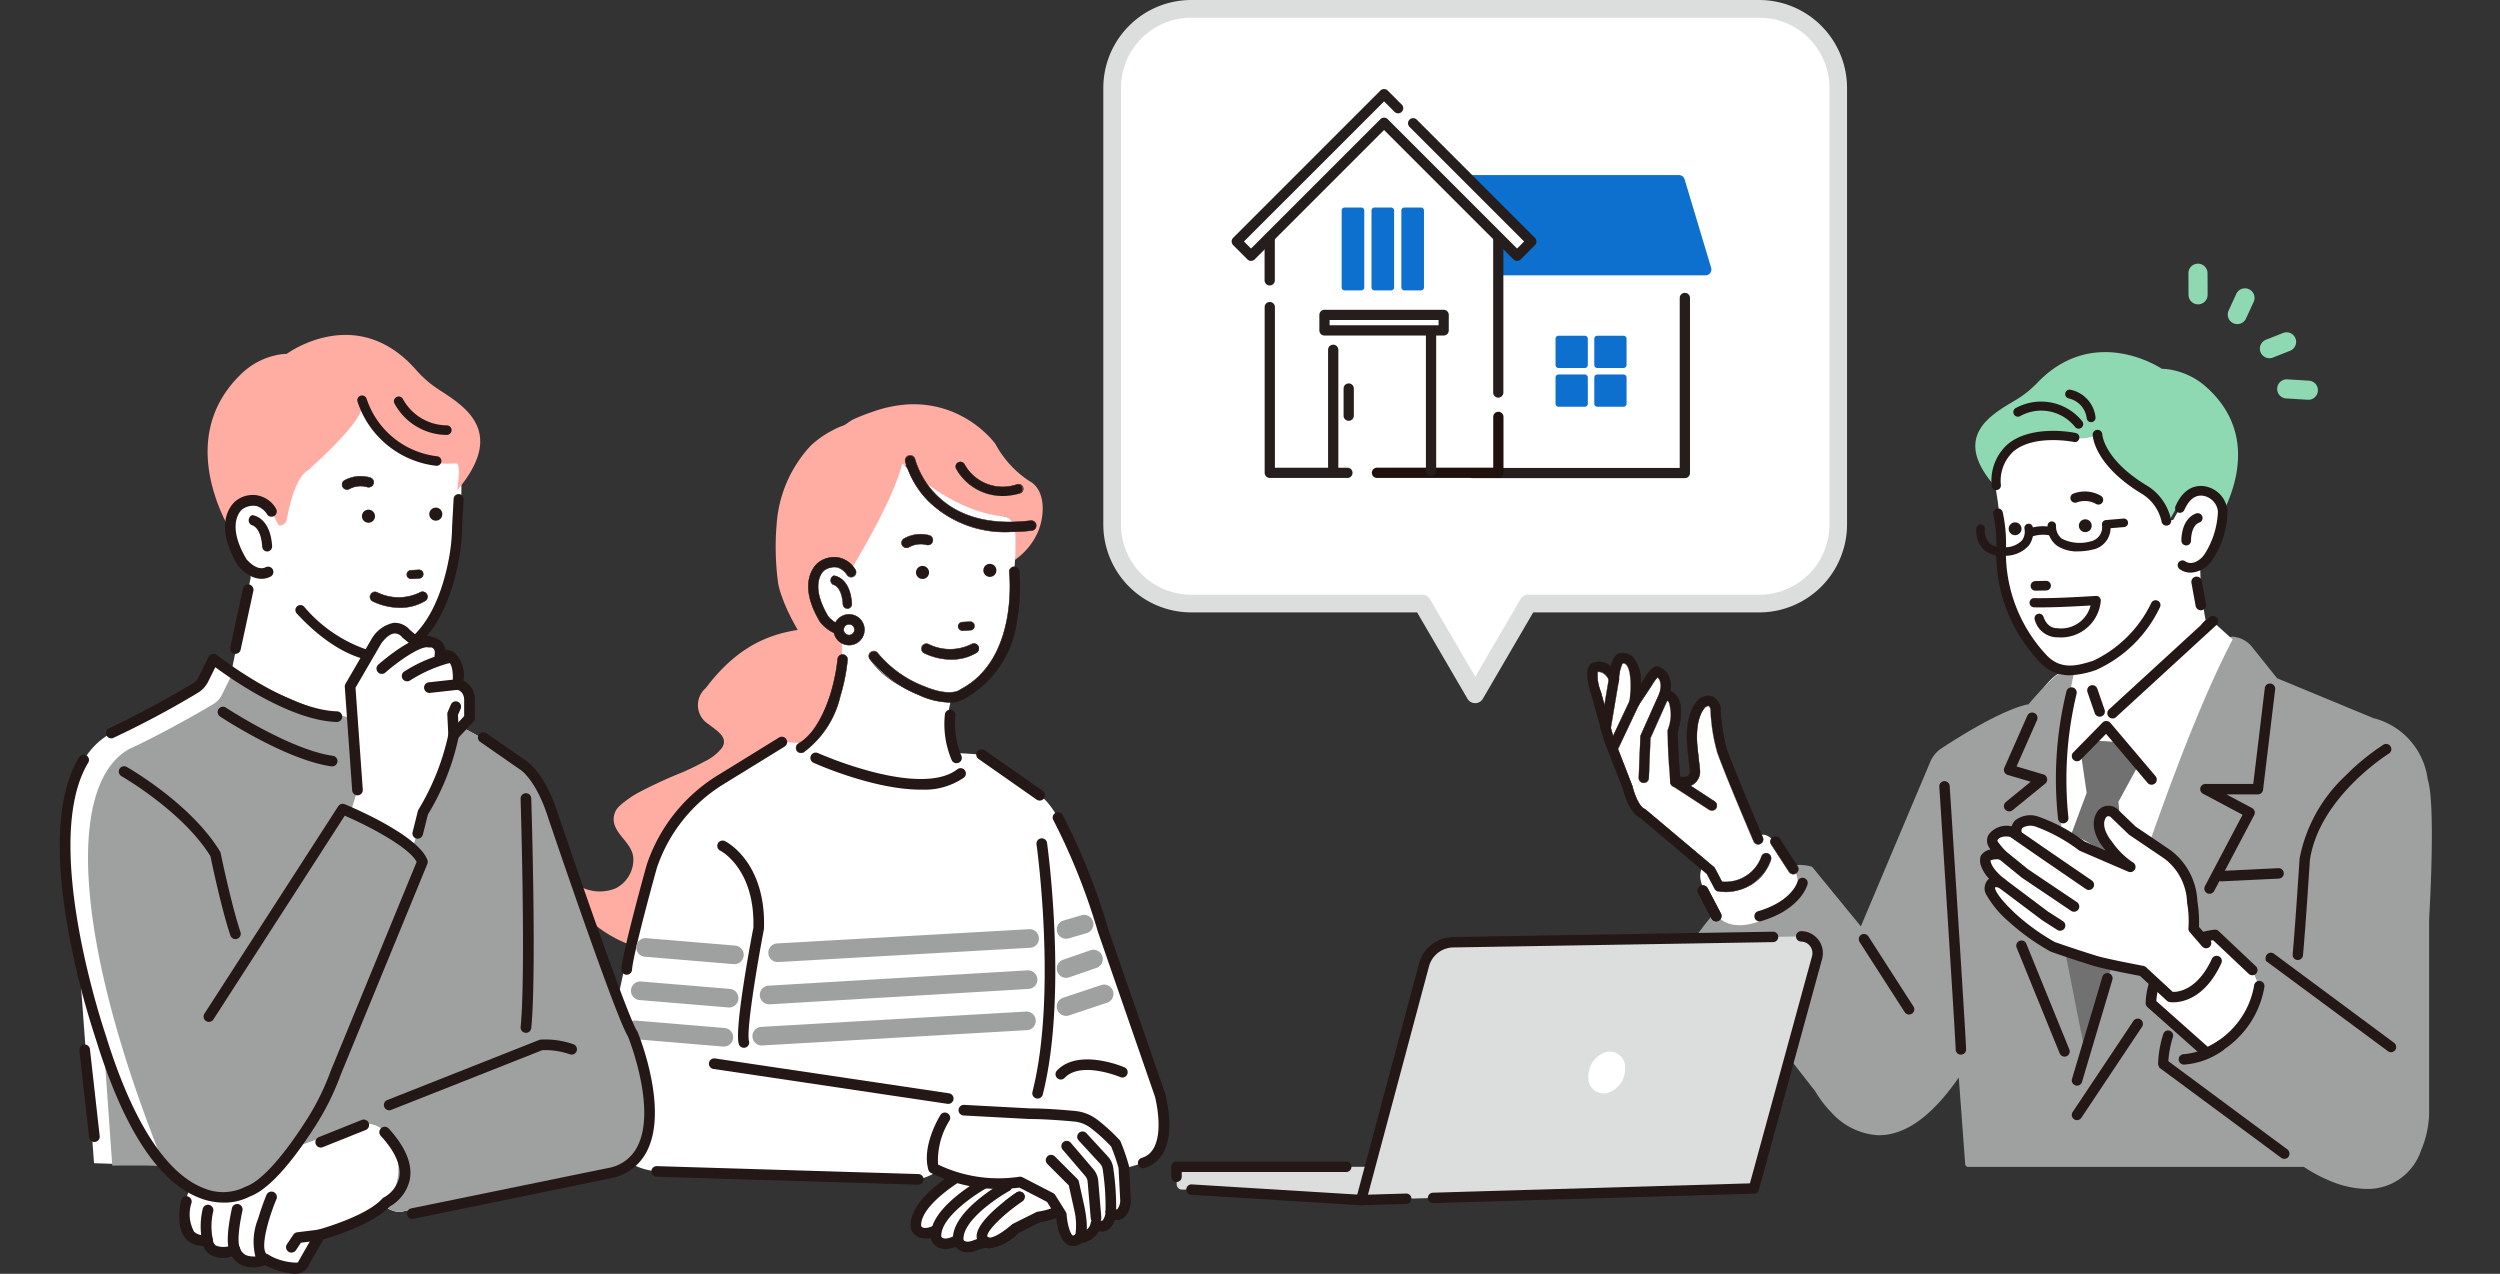 <svg id="グループ_285" data-name="グループ 285" xmlns="http://www.w3.org/2000/svg" xmlns:xlink="http://www.w3.org/1999/xlink" width="194.992" height="99.351" viewBox="0 0 194.992 99.351">
  <rect x="0" y="0" width="194.992" height="99.351" fill="#333333" stroke="none"/>
  <defs>
    <clipPath id="clip-path">
      <rect id="長方形_289" data-name="長方形 289" width="194.992" height="99.351" fill="#8ed9b2"/>
    </clipPath>
  </defs>
  <g id="グループ_110" data-name="グループ 110" clip-path="url(#clip-path)">
    <path id="パス_345" data-name="パス 345" d="M584.6,4.252H540.3a6.163,6.163,0,0,0-6.163,6.163V44.473a6.163,6.163,0,0,0,6.163,6.163h18.022l4.129,7.078,4.129-7.078H584.6a6.163,6.163,0,0,0,6.163-6.163V10.415A6.163,6.163,0,0,0,584.6,4.252" transform="translate(-447.391 -3.561)" fill="#fff"/>
    <path id="パス_346" data-name="パス 346" d="M558.889,54.844a.69.69,0,0,1-.6-.343l-3.93-6.736H536.738a6.862,6.862,0,0,1-6.854-6.854V6.854A6.862,6.862,0,0,1,536.738,0h44.3a6.862,6.862,0,0,1,6.854,6.854V40.912a6.862,6.862,0,0,1-6.854,6.854H563.415l-3.93,6.736a.69.69,0,0,1-.6.343M536.738,1.381a5.479,5.479,0,0,0-5.473,5.473V40.912a5.479,5.479,0,0,0,5.473,5.473h18.022a.691.691,0,0,1,.6.343l3.533,6.056,3.533-6.056a.691.691,0,0,1,.6-.343h18.022a5.479,5.479,0,0,0,5.473-5.473V6.854a5.479,5.479,0,0,0-5.473-5.473Z" transform="translate(-443.829)" fill="#dcdddd"/>
    <path id="パス_347" data-name="パス 347" d="M292.059,300.314c.216.361-.262-.329,0,0-3.865.184-7.73-.184-11.5,4.82a1.749,1.749,0,0,0,.224,2.817c.548.45,1.593.993,1.044,1.839a3.768,3.768,0,0,1-1.381,1.079c-.542.3-1.105.569-1.674.819a36.553,36.553,0,0,0-3.385,1.557,7.679,7.679,0,0,0-1.534,1.069,1.393,1.393,0,0,0-.393,1.522c.349.956,1.421,1.532,1.453,2.617a2.523,2.523,0,0,1-1.358,2.288,3.215,3.215,0,0,1-3.071-.305,3.737,3.737,0,0,1-.645-.516.345.345,0,0,0-.557.393,9.815,9.815,0,0,0,5.489,4.883,7.763,7.763,0,0,0,3.813.305,11.891,11.891,0,0,0,3.97-1.576,25.107,25.107,0,0,0,5.956-4.9s7.121-8.635,3.553-18.709" transform="translate(-225.513 -251.465)" fill="#ffaca3"/>
    <path id="パス_348" data-name="パス 348" d="M332.567,383.881l-4.45-12.856s-2.651-9.024-4.945-10.549l-4.533-3.173-15.566-.989-4.8,2.958A12.627,12.627,0,0,0,292.926,366a95.906,95.906,0,0,0-3.337,14.3s-2.72,8.777,3.709,9.519l20.4.618a4.454,4.454,0,0,0,2.225-1.236l10.26,1.484s.7-.277,5.068-1.525c1.154-.33,2.143-1.813,1.319-5.274" transform="translate(-242.08 -298.448)" fill="#fff"/>
    <path id="パス_349" data-name="パス 349" d="M473.807,363.85a.411.411,0,0,1-.237-.075l-4.533-3.173a.415.415,0,1,1,.476-.68l4.533,3.173a.415.415,0,0,1-.238.755" transform="translate(-392.716 -301.407)" fill="#231815"/>
    <path id="パス_350" data-name="パス 350" d="M512.678,417.946a.415.415,0,0,1-.114-.814c1.491-.426,1.512-2.734,1.034-4.76l-4.443-12.837-.006-.019a49.6,49.6,0,0,0-3.466-8.7.415.415,0,1,1,.714-.422,49.209,49.209,0,0,1,3.545,8.879l4.447,12.847c0,.013.008.026.012.04,1.1,4.613-.953,5.582-1.608,5.769a.408.408,0,0,1-.114.016" transform="translate(-423.51 -326.823)" fill="#231815"/>
    <path id="パス_351" data-name="パス 351" d="M333.629,561.491h-.013l-20.4-.618a.415.415,0,0,1-.4-.427.421.421,0,0,1,.427-.4l20.4.618a.415.415,0,0,1-.012.83" transform="translate(-262.015 -469.091)" fill="#231815"/>
    <path id="パス_352" data-name="パス 352" d="M298.865,372.334h-.028a.415.415,0,0,1-.386-.442c.093-1.4,1.9-7.871,1.976-8.146l.006-.02a13.066,13.066,0,0,1,5.525-6.945l4.8-2.958a.415.415,0,0,1,.435.706l-4.8,2.958a12.235,12.235,0,0,0-5.171,6.493c-.644,2.3-1.874,6.918-1.944,7.968a.415.415,0,0,1-.413.387" transform="translate(-249.981 -296.308)" fill="#231815"/>
    <path id="パス_353" data-name="パス 353" d="M392.314,200.179a7.927,7.927,0,0,1-2.7-2.925,6.355,6.355,0,0,0-.8-.874,8.409,8.409,0,0,0-2.4-1.576,8.068,8.068,0,0,0-3.925-.616,10.063,10.063,0,0,0-2.49.565,15.246,15.246,0,0,0-1.462.574c-.291.143-.494.348-.755.476-.1.047-.211.075-.311.115a5.394,5.394,0,0,0-.527.25,7.8,7.8,0,0,0-1.71,1.187,9.988,9.988,0,0,0-2.687,6.164,21.016,21.016,0,0,0,.1,4.463c.14,1.319,2.062,5.83,4.962,7.313l-.317-3.328,1.129-2.268a108.012,108.012,0,0,0,4.337-11.175,8.707,8.707,0,0,0,7.405,4.362c1.049.025,1.063,1.529.94,3.428a5.243,5.243,0,0,0,1.788-2.123c.588-1.3.659-3.288-.57-4.015" transform="translate(-311.972 -162.623)" fill="#ffaca3"/>
    <path id="パス_354" data-name="パス 354" d="M398.8,226.743c-4.025-.324-7.868-4.11-7.868-4.11-.621,2.428-2.722,6.147-3.984,8.248-.678-.684-1.637-1.256-2.4-.148,0,0-1.8,2.382,1.63,5.09.558,7.16-3.475,9.2-3.475,9.2l1,.091c10.521,4.386,12.043,1.1,12.043,1.1l-.877-1.036a6.7,6.7,0,0,1-.081-4.275c6.051-2.516,4.872-9.848,4.872-9.848.163-2.294.319-4.214-.861-4.309" transform="translate(-320.554 -186.477)" fill="#fff"/>
    <path id="パス_355" data-name="パス 355" d="M950.509,179.615c-.118-.906-.3-1.172.276-1.879.118-.145.5-.723.587-.8.147-.127.561-.329.587-.522.023-.173.3-.376,1.622-.487,1.542-.13.932-.387,2.934.07a2.779,2.779,0,0,0,1.642-.243c-.312,2.3,3.438,4.115,3.438,4.115a2.875,2.875,0,0,1,1.726,2.4l.51-.067.508-.9c1.031-2.316,2.806-.42,2.806-.42a1.945,1.945,0,0,1,.439,1.5c1.282-2.2,3.18-6.853-.835-10.5a5.631,5.631,0,0,0-3.054-1.438,3.72,3.72,0,0,0-.468-.033s-5.232-3.558-9.707,1.082a8.038,8.038,0,0,1-1.662,1.335c-1.944,1.159-5.214,2.89-1.452,6.961-.05-.508.155.217.1-.174" transform="translate(-794.61 -141.644)" fill="#8ed9b2"/>
    <path id="パス_356" data-name="パス 356" d="M860.846,310.34l-2-2.5a1.877,1.877,0,0,0-1.134-.675l-.2-.037-12.615,3.156s-.376-2.3-3.175,2.111c0,0-1.83.108-7.321,3.768l-5.814,13.78-4-4.883s-3.97-1.361-8.707,5.313l9.259,11.842s4.629,8.505,11.2-1.615l1.615,7.428h25.192s7.644,5.49,9.474-3.122V328.87s.538-8.936-.108-10.766a5.393,5.393,0,0,0-4.091-4.629Z" transform="translate(-683.381 -257.252)" fill="#fff"/>
    <path id="パス_357" data-name="パス 357" d="M860.846,310.34l-2-2.5a1.877,1.877,0,0,0-1.134-.675l-.2-.037-12.615,3.156s.421-2.136-3.175,2.111c0,0-1.706.1-6.763,3.4a2.176,2.176,0,0,0-.815.978l-5.556,13.17-4-4.883s-3.97-1.361-8.707,5.313l9.259,11.842s4.629,8.505,11.2-1.615l.549,7.428h26.258s6.365,4.572,8.869-1.172a7.567,7.567,0,0,0,.6-3.027V328.87s.538-8.936-.108-10.766a5.393,5.393,0,0,0-4.091-4.629Z" transform="translate(-683.381 -257.252)" fill="#9fa0a0"/>
    <path id="パス_358" data-name="パス 358" d="M866.8,348.8a7.718,7.718,0,0,1-2.96-.669,11.553,11.553,0,0,1-1.953-1.053H835.7a.23.23,0,0,1-.229-.213l-.5-6.761c-2.115,3.07-4.263,4.585-6.382,4.5a5.329,5.329,0,0,1-3.56-1.781,8.572,8.572,0,0,1-1.267-1.662l-9.247-11.828a.23.23,0,0,1-.006-.275c4.782-6.738,8.8-5.456,8.97-5.4a.231.231,0,0,1,.1.072l3.755,4.588,5.408-12.819a2.4,2.4,0,0,1,.9-1.081c4.434-2.893,6.326-3.352,6.771-3.424,2.222-2.615,2.895-2.792,3.26-2.615a.513.513,0,0,1,.27.425l12.322-3.083a.236.236,0,0,1,.1,0l.2.037a2.106,2.106,0,0,1,1.273.757l1.962,2.452,7.505,3.107a5.668,5.668,0,0,1,4.243,4.8c.639,1.911.133,10.463.111,10.828v14.951a7.754,7.754,0,0,1-.624,3.119A4.388,4.388,0,0,1,866.8,348.8m-30.885-2.183h26.044a.23.23,0,0,1,.134.043c.032.023,3.193,2.26,5.823,1.536a4.223,4.223,0,0,0,2.7-2.614,7.3,7.3,0,0,0,.586-2.935V327.683c.006-.1.529-8.923-.095-10.689a.233.233,0,0,1-.013-.063,5.058,5.058,0,0,0-.575-1.835,5.181,5.181,0,0,0-3.348-2.587l-.026-.009-7.573-3.135a.231.231,0,0,1-.092-.069l-2-2.5a1.646,1.646,0,0,0-.995-.592l-.155-.028-12.568,3.144a.23.23,0,0,1-.282-.268.484.484,0,0,0-.014-.268c-.015,0-.506-.089-2.759,2.572a.229.229,0,0,1-.162.081c-.015,0-1.749.165-6.651,3.363a1.94,1.94,0,0,0-.729.874l-5.556,13.17a.23.23,0,0,1-.39.056l-3.95-4.827c-.492-.121-4.071-.749-8.288,5.105l9.152,11.707a.255.255,0,0,1,.021.031c.017.031,1.733,3.117,4.452,3.221,2.074.084,4.209-1.553,6.349-4.851a.23.23,0,0,1,.423.108Z" transform="translate(-682.193 -256.065)" fill="#9fa0a0"/>
    <path id="パス_359" data-name="パス 359" d="M780.105,333.261l-.823-1.231s-1.216-2.364-2.135-1.652l-1.581-3.646s-1.668-4.075-1.757-5.842c0,0-.3-3.013-1.722.7a7.705,7.705,0,0,0,.141,3.619.951.951,0,0,1-1.546.7l-.176-3.619s.843-2.671-.562-2.952c0,0,.352-1.968-.843-1.862l-1.438,2.094s.426-3.621-1.513-2.937l-.281,1.406s-1.23-1.827-1.757-.457l1.436,5.56,1.955,5.087,5.359,4.462s-.7.808.334,2.258l.856,1.705s1.358,1.931,5.39-.836c0,0,1.33-.3.665-2.564" transform="translate(-640.017 -265.144)" fill="#fff"/>
    <path id="パス_360" data-name="パス 360" d="M1002,270.419l-1.163.1-.4-3.956-4.468-1.911-4.091,1.83-.754,6.782s-3.122,9.474.538,30.036c0,0,6.281-21.623,11.592-31.751Z" transform="translate(-829.119 -221.675)" fill="#fff"/>
    <path id="パス_361" data-name="パス 361" d="M973.905,219.036s2.737-3.493,1.334-5.084c0,0-1.846-1.955-2.918.434l-.528.929-.531.069a2.964,2.964,0,0,0-1.795-2.475s-3.9-1.871-3.575-4.244a2.912,2.912,0,0,1-1.708.25c-2.082-.471-1.16-.205-2.763-.072-1.371.114-1.95.324-1.974.5-.027.2-.458.407-.61.538-.092.079-.487.676-.61.825-.6.729-.337,1.589-.215,2.523a17.683,17.683,0,0,1,.166,4.912,6.08,6.08,0,0,0,.227,1.5,13.345,13.345,0,0,0,2.83,6.36,3.4,3.4,0,0,0,3.458,1c.412-.134.683-.1,1.04-.222a20.241,20.241,0,0,1,.4,3.172.014.014,0,0,0,0,.006l.516,1.333a.016.016,0,0,0,.027.006l7.646-8.189a22.412,22.412,0,0,1-.416-4.078" transform="translate(-802.294 -174.762)" fill="#fff"/>
    <path id="パス_362" data-name="パス 362" d="M963.312,257.241a3.11,3.11,0,0,1-2.417-1.029,12.243,12.243,0,0,1-3.388-8.9,10.751,10.751,0,0,0-.236-2.622.376.376,0,0,1,.735-.163,11.328,11.328,0,0,1,.251,2.848,11.7,11.7,0,0,0,3.182,8.312c1.141,1.189,2.444.788,3.594.434l.026-.008a9.565,9.565,0,0,0,4.523-4.489.376.376,0,1,1,.7.284,10.1,10.1,0,0,1-5,4.924l-.026.008a7.136,7.136,0,0,1-1.942.4" transform="translate(-801.8 -204.573)" fill="#231815"/>
    <path id="パス_363" data-name="パス 363" d="M1010.808,213.912a.376.376,0,0,1-.378-.313,3.39,3.39,0,0,0-1.6-2.206l-.02-.011c-3.665-2.251-3.752-4.464-3.754-4.557a.376.376,0,0,1,.752-.019c0,.038.136,1.93,3.387,3.93a4.094,4.094,0,0,1,1.977,2.738.376.376,0,0,1-.308.434.408.408,0,0,1-.056.005m-5-7.1h0Z" transform="translate(-841.832 -172.914)" fill="#231815"/>
    <path id="パス_364" data-name="パス 364" d="M1046.887,267.63a1.417,1.417,0,0,1-.907-.287.376.376,0,0,1,.471-.586c.065.049.62.42,1.411-.436a.376.376,0,0,1,.552.511,2.156,2.156,0,0,1-1.528.8" transform="translate(-875.994 -222.968)" fill="#231815"/>
    <path id="パス_365" data-name="パス 365" d="M976.469,279.717l-.83.017a.376.376,0,0,1-.016-.752l.83-.017a.376.376,0,1,1,.015.752" transform="translate(-816.872 -233.661)" fill="#231815"/>
    <path id="パス_366" data-name="パス 366" d="M1048.028,248.991h-.015a.376.376,0,0,1-.369-.383c.035-1.828,1.141-2.11,1.187-2.121a.376.376,0,0,1,.182.73c-.039.013-.594.211-.617,1.406a.376.376,0,0,1-.368.369" transform="translate(-877.504 -206.448)" fill="#231815"/>
    <path id="パス_367" data-name="パス 367" d="M1048.721,235.284a2.144,2.144,0,0,0-1.8-1.882c-.669-.092-1.6.1-2.25,1.549a.376.376,0,0,0,.21.506.391.391,0,0,0,.485-.217c.372-.818.848-1.175,1.453-1.092a1.383,1.383,0,0,1,1.156,1.22,6.606,6.606,0,0,1-1.156,3.51.377.377,0,0,0-.064.185l.745.148a7.03,7.03,0,0,0,1.222-3.926" transform="translate(-874.985 -195.48)" fill="#231815"/>
    <path id="パス_368" data-name="パス 368" d="M1032.445,191.433m-.055-.019h0m0,0h0" transform="translate(-864.726 -160.327)" fill="#231815"/>
    <path id="パス_369" data-name="パス 369" d="M976.931,289.4c-.06,0-.121,0-.184,0a1.835,1.835,0,0,1-1.714-1.389.36.36,0,0,1,.682-.227c.309.928,1,.9,1.009.9h.035a2.37,2.37,0,0,0,2.635-1.767c-3.178.194-4.385.145-4.437.143a.36.36,0,0,1,.031-.718c.013,0,1.347.053,4.819-.171a.36.36,0,0,1,.382.382,3.116,3.116,0,0,1-3.259,2.854" transform="translate(-816.335 -239.691)" fill="#231815"/>
    <path id="パス_370" data-name="パス 370" d="M965.665,251.355a.5.5,0,1,1-.5-.5.5.5,0,0,1,.5.5" transform="translate(-807.994 -210.112)" fill="#231815"/>
    <path id="パス_371" data-name="パス 371" d="M999.38,249.883a.5.5,0,1,1-.5-.5.5.5,0,0,1,.5.5" transform="translate(-836.234 -208.879)" fill="#231815"/>
    <path id="パス_372" data-name="パス 372" d="M956.876,211.547a.359.359,0,0,1-.359-.347,3.8,3.8,0,0,1,1.231-3.216c1.866-1.58,5.141-.932,5.279-.9a.36.36,0,1,1-.144.7c-.031-.006-3.074-.605-4.672.749a3.123,3.123,0,0,0-.975,2.64.36.36,0,0,1-.346.372h-.013" transform="translate(-801.172 -173.32)" fill="#231815"/>
    <path id="パス_373" data-name="パス 373" d="M972.123,195.081a.359.359,0,0,1-.294-.152,3.365,3.365,0,0,0-4.275-.822.36.36,0,1,1-.292-.657,4.12,4.12,0,0,1,5.154,1.065.359.359,0,0,1-.294.566" transform="translate(-809.997 -161.645)" fill="#231815"/>
    <path id="パス_374" data-name="パス 374" d="M996.43,237.067a.37.37,0,0,1-.148-.043,1.782,1.782,0,0,0-1.49-.128.371.371,0,0,1-.319-.669,2.5,2.5,0,0,1,2.159.144.371.371,0,0,1-.2.7" transform="translate(-832.792 -197.714)" fill="#231815"/>
    <path id="パス_375" data-name="パス 375" d="M1057.4,344.685a.407.407,0,0,1-.359-.6l2.933-5.563-3.087-1.64a.407.407,0,0,1,.191-.766h3.73l.9-7.474a.406.406,0,1,1,.807.1l-.942,7.832a.406.406,0,0,1-.4.358h-2.46l2,1.065a.406.406,0,0,1,.169.549l-3.122,5.921a.406.406,0,0,1-.36.217" transform="translate(-885.061 -274.973)" fill="#231815"/>
    <path id="パス_376" data-name="パス 376" d="M987.941,340.721a.406.406,0,0,1-.4-.352,28.8,28.8,0,0,1,.655-9.952.406.406,0,1,1,.788.2,28.52,28.52,0,0,0-.637,9.642.407.407,0,0,1-.348.457.4.4,0,0,1-.055,0" transform="translate(-827.018 -276.501)" fill="#231815"/>
    <path id="パス_377" data-name="パス 377" d="M1040.9,451.7l-2.907-2.745a5.57,5.57,0,0,0-5.006,5.329l4.36,3.876a6.965,6.965,0,0,0,4.091-5.167Z" transform="translate(-865.224 -376.044)" fill="#fff"/>
    <path id="パス_378" data-name="パス 378" d="M1035.248,456.471a.407.407,0,0,1-.27-.1l-4.36-3.876a.406.406,0,0,1-.135-.338,5.9,5.9,0,0,1,2.863-4.857,6.316,6.316,0,0,1,2.519-.842.406.406,0,0,1,.308.11l2.907,2.745a.406.406,0,1,1-.558.591l-2.77-2.616a5.1,5.1,0,0,0-4.439,4.738l4.007,3.562a6.524,6.524,0,0,0,3.617-4.745.406.406,0,1,1,.8.115,7.312,7.312,0,0,1-4.344,5.488.405.405,0,0,1-.149.028" transform="translate(-863.128 -373.948)" fill="#231815"/>
    <path id="パス_379" data-name="パス 379" d="M1101.487,374.144l-.037,0a.407.407,0,0,1-.368-.442c.212-2.336.534-7.367.537-7.417a.326.326,0,0,1,0-.033,11.887,11.887,0,0,1,3.572-6.472,17.717,17.717,0,0,1,2.969-2.429.406.406,0,0,1,.426.692c-.054.034-5.434,3.4-6.16,8.309-.021.323-.331,5.144-.538,7.423a.407.407,0,0,1-.4.37" transform="translate(-922.262 -299.266)" fill="#231815"/>
    <path id="パス_380" data-name="パス 380" d="M1064.7,417.981a.406.406,0,0,1-.019-.812l4.468-.215a.406.406,0,0,1,.039.812l-4.468.215h-.02" transform="translate(-891.446 -349.238)" fill="#231815"/>
    <path id="パス_381" data-name="パス 381" d="M972.1,460.665a.407.407,0,0,1-.377-.253l-3.364-8.263a.407.407,0,0,1,.753-.307l3.364,8.263a.407.407,0,0,1-.376.56" transform="translate(-811.073 -378.25)" fill="#231815"/>
    <path id="パス_382" data-name="パス 382" d="M995.421,497.127a.406.406,0,0,1-.338-.632l4.737-7.105a.406.406,0,1,1,.676.451l-4.737,7.105a.406.406,0,0,1-.339.181" transform="translate(-833.422 -409.76)" fill="#231815"/>
    <path id="パス_383" data-name="パス 383" d="M933.063,396.519a.407.407,0,0,1-.406-.4c-.033-1.175-1.28-20.516-1.28-20.523a.406.406,0,1,1,.813-.01c0,.007,1.248,19.342,1.28,20.511a.407.407,0,0,1-.4.418h-.011" transform="translate(-780.119 -314.257)" fill="#231815"/>
    <path id="パス_384" data-name="パス 384" d="M996.32,355.6l2.745.161,1.077,1.669-1.615,2.961.431,4.683-4.091-2.207,1.184-3.176-.538-3.66Z" transform="translate(-833.298 -297.852)" fill="#727171"/>
    <path id="パス_385" data-name="パス 385" d="M1001.236,351.249a.405.405,0,0,1-.31-.144l-3.237-3.824-1.976,2.016a.406.406,0,1,1-.58-.569l2.268-2.314a.422.422,0,0,1,.633.017l3.513,4.149a.406.406,0,0,1-.31.669m-3.825-4.295,0,0Zm.607-.013h0" transform="translate(-833.423 -290.043)" fill="#231815"/>
    <path id="パス_386" data-name="パス 386" d="M990.889,430.881l.139-3.936,5.783-.209L992.5,439.063Z" transform="translate(-829.966 -357.433)" fill="#727171"/>
    <path id="パス_387" data-name="パス 387" d="M995.422,476.112a.4.4,0,0,1-.116-.017.406.406,0,0,1-.274-.505l2.369-7.967a.406.406,0,1,1,.779.232l-2.368,7.967a.406.406,0,0,1-.389.291" transform="translate(-833.422 -391.436)" fill="#231815"/>
    <path id="パス_388" data-name="パス 388" d="M970.662,399.8l-.973-1.124a8.288,8.288,0,0,0-.108-2.087,4.816,4.816,0,0,0-1.933-3.706l-2.745-1.857-1.4-1.345a.649.649,0,0,0-.993.107c-.629.971.374,2.208.374,2.208a6.905,6.905,0,0,0,1.857,1.857l-3.761-1.619a13.986,13.986,0,0,0-3.586-1.933c-.969-.161-1.637.12-1.528.9,0,0-1.348-.425-1.816.35a.532.532,0,0,0,.029.579,8.969,8.969,0,0,0,.649.779s-.947-.2-1.273.271c0,0-.261.784,1.273,1.97,0,0-.762-.371-.907.225,0,0-.418.47,1.777,2.509a17.044,17.044,0,0,0,3.106,2.218s1.7.6,3.309,1.09c.812.249,3.139.686,3.683.8l2.186,2.018s2.133.37,3.6-2.8Z" transform="translate(-798.597 -326.239)" fill="#fff"/>
    <path id="パス_389" data-name="パス 389" d="M966,402.319a1.766,1.766,0,0,1-.283-.019.406.406,0,0,1-.206-.1l-2.1-1.94-.238-.046c-.864-.168-2.661-.519-3.373-.737-1.6-.491-3.308-1.09-3.325-1.1a.4.4,0,0,1-.052-.023,17.262,17.262,0,0,1-3.193-2.279,7.986,7.986,0,0,1-1.807-2.15.951.951,0,0,1-.075-.813.811.811,0,0,1,.291-.428,2.905,2.905,0,0,1-.6-.933,1.252,1.252,0,0,1-.065-.809.413.413,0,0,1,.052-.1,1.138,1.138,0,0,1,.728-.445c-.039-.05-.073-.1-.1-.14a.938.938,0,0,1-.044-1.022,1.729,1.729,0,0,1,1.791-.637,1.047,1.047,0,0,1,.279-.47,1.913,1.913,0,0,1,1.689-.33,13.338,13.338,0,0,1,3.72,1.978l1.651.711-.152-.194-.115-.147c-.045-.056-1.177-1.476-.4-2.681a1.041,1.041,0,0,1,.756-.468,1.061,1.061,0,0,1,.859.289l1.375,1.321,2.709,1.833a5.252,5.252,0,0,1,2.115,3.989,10.286,10.286,0,0,1,.126,2.009l.861.995a.406.406,0,0,1-.615.532l-.973-1.124a.407.407,0,0,1-.095-.324,8.191,8.191,0,0,0-.108-1.971,4.465,4.465,0,0,0-1.744-3.417l-.015-.01-2.745-1.857a.428.428,0,0,1-.054-.044l-1.4-1.345a.247.247,0,0,0-.2-.068.228.228,0,0,0-.168.1c-.459.708.341,1.721.35,1.731l.121.154a6.089,6.089,0,0,0,1.6,1.6.406.406,0,0,1-.342.737l-3.761-1.619a.408.408,0,0,1-.076-.043,13.012,13.012,0,0,0-3.416-1.863,1.242,1.242,0,0,0-.988.109c-.025.025-.1.1-.07.328a.407.407,0,0,1-.525.444c-.271-.084-1.1-.233-1.346.173a.128.128,0,0,0,.014.135,8.783,8.783,0,0,0,.618.74.406.406,0,0,1-.385.67,1.363,1.363,0,0,0-.8.052c.015.185.151.712,1.13,1.469a.406.406,0,0,1-.427.687.694.694,0,0,0-.326-.071.168.168,0,0,0-.008.026.4.4,0,0,1-.018.057c.017.114.18.668,1.677,2.058a16.8,16.8,0,0,0,2.991,2.141c.223.078,1.789.623,3.266,1.076.671.205,2.44.55,3.29.716l.354.069a.406.406,0,0,1,.2.1l2.085,1.925c.41.015,1.917-.117,3.054-2.579a.406.406,0,1,1,.738.341c-1.275,2.763-3.063,3.051-3.752,3.051m-13.971-8.78h0m0,0h0m.005-.006-.005.006.005-.006m0,0h0m0,0h0" transform="translate(-796.498 -324.143)" fill="#231815"/>
    <path id="パス_390" data-name="パス 390" d="M970.02,401.842a.4.4,0,0,1-.229-.071l-3.416-2.339-2.616-1.809a.406.406,0,1,1,.462-.668l2.614,1.808,3.414,2.338a.407.407,0,0,1-.23.742" transform="translate(-807.095 -332.427)" fill="#231815"/>
    <path id="パス_391" data-name="パス 391" d="M964.92,412.818a.4.4,0,0,1-.226-.069l-3.827-2.575-.03-.022-1.811-1.473a.406.406,0,1,1,.513-.631l1.8,1.461,3.812,2.564a.407.407,0,0,1-.227.744" transform="translate(-803.152 -341.704)" fill="#231815"/>
    <path id="パス_392" data-name="パス 392" d="M963.836,425.856a.4.4,0,0,1-.218-.064l-1.175-.75-.025-.018-3.379-2.539a.406.406,0,0,1,.488-.65l3.367,2.53,1.162.742a.407.407,0,0,1-.219.749" transform="translate(-803.152 -353.26)" fill="#231815"/>
    <path id="パス_393" data-name="パス 393" d="M1046.8,501.678a.406.406,0,0,1-.02-.812,5.137,5.137,0,0,0,2.593-.961.406.406,0,0,1,.508.635,5.889,5.889,0,0,1-3.06,1.138h-.021" transform="translate(-876.454 -418.644)" fill="#231815"/>
    <path id="パス_394" data-name="パス 394" d="M1097.858,465.3a.405.405,0,0,1-.221-.066l-9.536-7.054c-.146-.522.31-.768.607-.575l9.353,6.935a.421.421,0,0,1,.161.534.406.406,0,0,1-.364.225" transform="translate(-911.367 -383.231)" fill="#231815"/>
    <path id="パス_395" data-name="パス 395" d="M1046.614,516.54a.405.405,0,0,1-.221-.066l-9.536-7.054c-.146-.522.31-.768.607-.575l9.354,6.935a.421.421,0,0,1,.161.534.406.406,0,0,1-.364.225" transform="translate(-868.445 -426.153)" fill="#231815"/>
    <path id="パス_396" data-name="パス 396" d="M579.984,560.376v2.591l-13.768-.813-.744,0a.413.413,0,0,1-.411-.409l-.014-1.365Z" transform="translate(-473.283 -469.37)" fill="#dcdddd"/>
    <path id="パス_397" data-name="パス 397" d="M583.377,570.448a.406.406,0,0,0,.024-.812l-13.23-.813a.406.406,0,0,0-.05.811l13.23.813h.025" transform="translate(-477.213 -476.444)" fill="#231815"/>
    <path id="パス_398" data-name="パス 398" d="M562.951,559.465a.407.407,0,0,0,.407-.406v-.373h12.829a.406.406,0,0,0,0-.813H562.951a.407.407,0,0,0-.406.406v.78a.406.406,0,0,0,.406.406" transform="translate(-471.186 -467.273)" fill="#231815"/>
    <path id="パス_399" data-name="パス 399" d="M653.708,470.278l30.634-.9,4.94-18.042a1.3,1.3,0,0,0-1.266-1.619l-27.088.451a2.4,2.4,0,0,0-2.331,1.822Z" transform="translate(-547.544 -376.68)" fill="#dcdddd"/>
    <path id="パス_400" data-name="パス 400" d="M686.191,468.422h.012l25.018-.737a.407.407,0,0,0,.38-.3l4.94-18.042,0-.009a1.711,1.711,0,0,0-1.66-2.123.407.407,0,0,0,0,.813.9.9,0,0,1,.872,1.11L710.9,466.882l-24.718.728a.406.406,0,0,0,.012.813" transform="translate(-574.412 -374.584)" fill="#231815"/>
    <path id="パス_401" data-name="パス 401" d="M651.612,468.774h.012l3.518-.1a.406.406,0,1,0-.024-.812l-2.973.088,4.748-17.762a1.994,1.994,0,0,1,1.938-1.521l24.911-.415a.406.406,0,0,0-.007-.813h-.007l-24.9.415a2.8,2.8,0,0,0-2.719,2.131l-4.887,18.282a.407.407,0,0,0,.393.511" transform="translate(-545.448 -374.77)" fill="#231815"/>
    <path id="パス_402" data-name="パス 402" d="M762.851,506.968a1.21,1.21,0,0,0,1.456,1.292,1.962,1.962,0,0,0,1.407-1.918,1.209,1.209,0,0,0-1.455-1.292,1.962,1.962,0,0,0-1.407,1.918" transform="translate(-638.962 -423.003)" fill="#fff"/>
    <path id="パス_403" data-name="パス 403" d="M773,332.325a3.481,3.481,0,0,1-.477-.031.391.391,0,0,1-.292-.205l-.611-1.161-5.2-4.379c-.857-.418-1.259-1.937-1.327-2.222l-1.478-3.79q-.007-.019-.013-.038l-.968-3.506c-.376-1.18-.428-1.912-.164-2.3a.59.59,0,0,1,.364-.259,1.425,1.425,0,0,1,1.308.31c.169-.7.422-.932.631-.994l.036-.009a1.146,1.146,0,0,1,1.061.289,2.937,2.937,0,0,1,.6,2.085l.173-.26c.55-.914.832-1.066,1.055-1.094a.458.458,0,0,1,.272.047,1.629,1.629,0,0,1,.808,1.861,1.159,1.159,0,0,1,.538.426c.576.828.152,2.391.035,2.773l.062,1.8.124,1.683c.109,0,.222.007.34.013a.414.414,0,0,0,.327-.132.42.42,0,0,0,.113-.338l-.2-1.81c-.273-2.938.884-3.777,1.017-3.863l.027-.016a1.015,1.015,0,0,1,.981-.075,1.22,1.22,0,0,1,.562.885.377.377,0,0,1,0,.072,13.123,13.123,0,0,0,.5,3.159c.641,1.79,2.767,6.77,2.789,6.82a.391.391,0,1,1-.719.307c-.088-.206-2.168-5.076-2.811-6.877,0-.008-.006-.017-.008-.026a14,14,0,0,1-.533-3.38.458.458,0,0,0-.138-.264c-.03-.015-.108-.008-.234.056-.079.066-.875.787-.657,3.122l.2,1.8a1.206,1.206,0,0,1-1.256,1.336c-.243-.012-.467-.018-.666-.018a.391.391,0,0,1-.39-.362l-.151-2.048c0-.005,0-.01,0-.015l-.065-1.876a.39.39,0,0,1,.019-.134,3.232,3.232,0,0,0,.087-2.153.43.43,0,0,0-.378-.181.391.391,0,0,1-.356-.509c0-.009.279-.917-.159-1.255a4.106,4.106,0,0,0-.47.669l-.01.016-.992,1.487a.391.391,0,0,1-.712-.277c.147-.955.162-2.485-.268-2.9a.333.333,0,0,0-.27-.1,3.114,3.114,0,0,0-.281,1.258.391.391,0,0,1-.752.114c-.013-.032-.331-.773-.922-.691a3.523,3.523,0,0,0,.277,1.589l0,.015.965,3.495,1.48,3.8a.4.4,0,0,1,.016.054c.143.617.528,1.563.934,1.732a.388.388,0,0,1,.1.062l5.3,4.462a.391.391,0,0,1,.094.117l.547,1.039a2.963,2.963,0,0,0,3.071-1.956.391.391,0,1,1,.738.258A3.714,3.714,0,0,1,773,332.325m-5.484-16.891a.368.368,0,0,0,.034.03.4.4,0,0,1-.034-.03m0,0h0m-4.565-.232h0m0,0h0" transform="translate(-638.503 -262.764)" fill="#231815"/>
    <path id="パス_404" data-name="パス 404" d="M772.932,332.269a3.482,3.482,0,0,1-.479-.031.405.405,0,0,1-.3-.212l-.61-1.159-5.2-4.377c-.857-.418-1.26-1.93-1.332-2.229l-1.477-3.788c-.005-.013-.009-.026-.013-.039l-.968-3.506c-.377-1.183-.428-1.919-.162-2.315a.606.606,0,0,1,.373-.264,1.44,1.44,0,0,1,1.3.3c.1-.4.288-.88.635-.982l.038-.009a1.16,1.16,0,0,1,1.074.293,2.907,2.907,0,0,1,.6,2.051l.149-.224c.553-.919.838-1.072,1.064-1.1a.47.47,0,0,1,.28.049,1.3,1.3,0,0,1,.747.825,2.349,2.349,0,0,1,.069,1.039,1.169,1.169,0,0,1,.534.427c.571.821.174,2.335.038,2.783l.062,1.8.123,1.671c.107,0,.217.007.328.013a.4.4,0,0,0,.317-.128.406.406,0,0,0,.11-.327l-.2-1.81c-.274-2.946.89-3.789,1.023-3.876l.028-.017a1.029,1.029,0,0,1,.994-.075,1.234,1.234,0,0,1,.569.9.412.412,0,0,1,0,.075,13.008,13.008,0,0,0,.5,3.155c.645,1.8,2.767,6.768,2.788,6.818a.4.4,0,0,1-.213.531.4.4,0,0,1-.531-.213c-.021-.05-2.162-5.059-2.811-6.878l-.008-.026a14.048,14.048,0,0,1-.534-3.384.454.454,0,0,0-.13-.252c-.021-.011-.091-.011-.222.056-.087.073-.865.793-.65,3.109l.2,1.8a1.219,1.219,0,0,1-1.27,1.351c-.242-.012-.466-.018-.665-.018a.406.406,0,0,1-.4-.375l-.151-2.048c0-.005,0-.01,0-.016l-.065-1.875a.4.4,0,0,1,.02-.139,3.222,3.222,0,0,0,.089-2.141.418.418,0,0,0-.368-.175.4.4,0,0,1-.369-.527c0-.009.272-.894-.145-1.232a4.2,4.2,0,0,0-.459.658l-.01.016-.992,1.487a.4.4,0,0,1-.736-.286c.147-.951.162-2.477-.265-2.888a.317.317,0,0,0-.253-.093,3.168,3.168,0,0,0-.275,1.245.4.4,0,0,1-.778.118c-.013-.031-.321-.755-.9-.684a3.608,3.608,0,0,0,.278,1.573l0,.015.965,3.494,1.48,3.8a.388.388,0,0,1,.017.056c.143.615.524,1.555.925,1.722a.4.4,0,0,1,.1.064l5.3,4.462a.4.4,0,0,1,.1.121l.543,1.032a2.961,2.961,0,0,0,3.05-1.947.4.4,0,0,1,.764.267,3.532,3.532,0,0,1-1.649,2,4.217,4.217,0,0,1-2,.5m-9.8-17.941a1.472,1.472,0,0,0-.365.047.579.579,0,0,0-.357.253c-.262.388-.209,1.117.165,2.292l.968,3.507a.343.343,0,0,0,.012.036l1.477,3.79c.072.3.471,1.8,1.321,2.215l5.206,4.38,0,0,.611,1.161a.378.378,0,0,0,.282.2,3.443,3.443,0,0,0,.475.031,4.19,4.19,0,0,0,1.983-.5,3.506,3.506,0,0,0,1.636-1.981.377.377,0,1,0-.713-.249,2.99,2.99,0,0,1-3.084,1.965.014.014,0,0,1-.011-.007l-.547-1.039a.374.374,0,0,0-.091-.113l-5.3-4.462a.379.379,0,0,0-.1-.06c-.41-.171-.8-1.121-.941-1.741a.35.35,0,0,0-.016-.052l-1.48-3.8-.965-3.5,0-.013a3.54,3.54,0,0,1-.277-1.6.014.014,0,0,1,.012-.011c.6-.082.922.667.936.7a.377.377,0,0,0,.726-.11,3.13,3.13,0,0,1,.283-1.263.014.014,0,0,1,.011-.007.348.348,0,0,1,.28.1c.433.418.42,1.954.272,2.912a.377.377,0,0,0,.687.267l.992-1.487.01-.015a4.13,4.13,0,0,1,.471-.672.013.013,0,0,1,.018,0c.445.343.167,1.261.164,1.27a.377.377,0,0,0,.344.492.442.442,0,0,1,.389.187,3.242,3.242,0,0,1-.086,2.165.375.375,0,0,0-.018.13l.065,1.875v.015l.151,2.048a.379.379,0,0,0,.376.35c.2,0,.424.006.667.018a1.193,1.193,0,0,0,1.242-1.321l-.2-1.8c-.217-2.33.572-3.059.662-3.134a.343.343,0,0,1,.249-.058.465.465,0,0,1,.145.274,14.028,14.028,0,0,0,.533,3.379c0,.008,0,.017.008.025.649,1.818,2.789,6.826,2.811,6.876a.378.378,0,1,0,.694-.3c-.022-.05-2.144-5.018-2.789-6.821a13.026,13.026,0,0,1-.5-3.165.38.38,0,0,0,0-.07,1.206,1.206,0,0,0-.555-.874,1,1,0,0,0-.969.075l-.026.015c-.132.086-1.283.92-1.011,3.85l.2,1.81a.438.438,0,0,1-.455.485c-.115-.006-.229-.01-.34-.013a.014.014,0,0,1-.013-.013l-.124-1.683-.062-1.8a.012.012,0,0,1,0,0c.135-.442.531-1.949-.033-2.761a1.144,1.144,0,0,0-.531-.421.014.014,0,0,1-.009-.014c.186-1.28-.5-1.718-.8-1.847a.444.444,0,0,0-.265-.046c-.22.027-.5.178-1.045,1.087l-.174.26a.013.013,0,0,1-.025-.007,2.926,2.926,0,0,0-.6-2.076,1.133,1.133,0,0,0-1.049-.286l-.035.008c-.188.055-.449.271-.622.984a.013.013,0,0,1-.009.01.013.013,0,0,1-.013,0,1.454,1.454,0,0,0-.931-.354m4.35,1.081a.013.013,0,0,1-.008,0h0a.4.4,0,0,1-.035-.031h0a.013.013,0,0,1,0-.019.014.014,0,0,1,.015,0l0,0h0a.37.37,0,0,0,.033.029.013.013,0,0,1-.008.024m-4.6-.263a.014.014,0,0,1,0-.027h0a.013.013,0,0,1,.012.008.012.012,0,0,1,0,.006.013.013,0,0,1-.013.013h0m2.138-.752a.014.014,0,0,1-.014-.013.013.013,0,0,1,.013-.014h0a.014.014,0,1,1,0,.027" transform="translate(-638.434 -262.694)" fill="#231815"/>
    <path id="パス_405" data-name="パス 405" d="M769.132,328.275a.392.392,0,0,1-.386-.456l.647-3.837a.391.391,0,0,1,.771.13l-.647,3.837a.391.391,0,0,1-.385.326" transform="translate(-643.895 -271.093)" fill="#231815"/>
    <path id="パス_406" data-name="パス 406" d="M769.062,328.219a.416.416,0,0,1-.068-.006.4.4,0,0,1-.332-.466l.647-3.837a.4.4,0,0,1,.8.134l-.647,3.837a.4.4,0,0,1-.4.337m.645-4.619a.377.377,0,0,0-.371.315l-.647,3.837a.377.377,0,0,0,.31.435.4.4,0,0,0,.063.005.376.376,0,0,0,.372-.315l.647-3.837a.378.378,0,0,0-.31-.435.39.39,0,0,0-.064-.005" transform="translate(-643.825 -271.023)" fill="#231815"/>
    <path id="パス_407" data-name="パス 407" d="M773.112,339.105a.391.391,0,0,1-.353-.558l1.6-3.384a.391.391,0,0,1,.708.334l-1.6,3.384a.391.391,0,0,1-.354.224" transform="translate(-647.23 -280.544)" fill="#231815"/>
    <path id="パス_408" data-name="パス 408" d="M773.043,339.049a.4.4,0,0,1-.172-.039.405.405,0,0,1-.194-.539l1.6-3.384a.4.4,0,0,1,.732.345l-1.6,3.384a.407.407,0,0,1-.366.232m1.6-4.167a.378.378,0,0,0-.342.216l-1.6,3.384a.377.377,0,1,0,.683.322l1.6-3.384a.378.378,0,0,0-.341-.538" transform="translate(-647.16 -280.474)" fill="#231815"/>
    <path id="パス_409" data-name="パス 409" d="M787.448,338.6h-.016a.391.391,0,0,1-.375-.406l.129-3.19a.387.387,0,0,1,.034-.144l1.466-3.277a.391.391,0,0,1,.714.319l-1.435,3.208-.126,3.115a.391.391,0,0,1-.39.375" transform="translate(-659.237 -277.541)" fill="#231815"/>
    <path id="パス_410" data-name="パス 410" d="M787.38,338.547h-.017a.4.4,0,0,1-.388-.421l.129-3.19a.4.4,0,0,1,.035-.149l1.466-3.277a.4.4,0,1,1,.739.33l-1.434,3.206-.126,3.113a.4.4,0,0,1-.4.388m1.595-7.249a.378.378,0,0,0-.345.224l-1.466,3.277a.374.374,0,0,0-.033.139l-.129,3.19a.377.377,0,0,0,.362.392h.016a.376.376,0,0,0,.377-.362l.126-3.115a.013.013,0,0,1,0-.005l1.435-3.208a.378.378,0,0,0-.344-.532" transform="translate(-659.168 -277.471)" fill="#231815"/>
    <path id="パス_411" data-name="パス 411" d="M805.425,375.671a.389.389,0,0,1-.213-.063l-2.846-1.854a.391.391,0,0,1,.427-.655l2.846,1.854a.391.391,0,0,1-.214.719" transform="translate(-671.912 -312.453)" fill="#231815"/>
    <path id="パス_412" data-name="パス 412" d="M805.356,375.615a.4.4,0,0,1-.22-.066L802.29,373.7a.4.4,0,0,1,.442-.678l2.845,1.854a.4.4,0,0,1-.221.744m-2.844-2.636a.377.377,0,0,0-.207.694l2.845,1.854a.377.377,0,1,0,.412-.633l-2.845-1.854a.375.375,0,0,0-.205-.061" transform="translate(-671.843 -312.383)" fill="#231815"/>
    <path id="パス_413" data-name="パス 413" d="M843.041,425.025a.407.407,0,0,1-.115-.8c2.616-.775,3.043-2.235,3.06-2.3a.406.406,0,0,1,.787.2c-.02.079-.522,1.958-3.616,2.875a.409.409,0,0,1-.116.017" transform="translate(-705.789 -353.156)" fill="#231815"/>
    <path id="パス_414" data-name="パス 414" d="M852.139,404.851a.4.4,0,0,1-.334-.181l-1.37-2.108a.4.4,0,1,1,.667-.434l1.37,2.108a.4.4,0,0,1-.333.615" transform="translate(-712.268 -336.67)" fill="#231815"/>
    <path id="パス_415" data-name="パス 415" d="M852.068,404.8a.41.41,0,0,1-.345-.187l-1.37-2.108a.412.412,0,1,1,.69-.449l1.371,2.108a.412.412,0,0,1-.345.636m-1.371-2.9a.384.384,0,0,0-.322.594l1.37,2.108a.384.384,0,0,0,.645-.419l-1.37-2.108a.385.385,0,0,0-.323-.175" transform="translate(-712.197 -336.6)" fill="#231815"/>
    <path id="パス_416" data-name="パス 416" d="M817.053,428.273a.352.352,0,0,1-.28-.188l-1.033-1.974a.353.353,0,1,1,.625-.327l1.033,1.974a.353.353,0,0,1-.345.515" transform="translate(-683.228 -356.478)" fill="#231815"/>
    <path id="パス_417" data-name="パス 417" d="M816.789,428.035l-.039,0a.409.409,0,0,1-.325-.218l-1.033-1.974a.41.41,0,0,1,.173-.553.411.411,0,0,1,.554.173l1.033,1.974a.41.41,0,0,1-.363.6m-1.034-2.679a.3.3,0,0,0-.261.432l1.033,1.974a.3.3,0,0,0,.234.157.3.3,0,0,0,.164-.032.3.3,0,0,0,.125-.4l-1.033-1.974a.3.3,0,0,0-.262-.158" transform="translate(-682.931 -356.181)" fill="#231815"/>
    <path id="パス_418" data-name="パス 418" d="M816.99,428.224a.363.363,0,0,1-.289-.194l-1.033-1.974a.365.365,0,1,1,.646-.338l1.033,1.974a.364.364,0,0,1-.357.532m-.968-2.676a.341.341,0,0,0-.333.5l1.033,1.974a.341.341,0,0,0,.6-.316l-1.033-1.974a.341.341,0,0,0-.27-.181" transform="translate(-683.166 -356.417)" fill="#231815"/>
    <path id="パス_419" data-name="パス 419" d="M816.727,427.986l-.04,0a.421.421,0,0,1-.335-.224l-1.033-1.974a.422.422,0,1,1,.748-.391l1.033,1.974a.423.423,0,0,1-.178.57.418.418,0,0,1-.2.048m-1.034-2.679a.283.283,0,0,0-.25.414l1.033,1.974a.283.283,0,0,0,.5-.263l-1.033-1.974a.282.282,0,0,0-.225-.15h-.027" transform="translate(-682.869 -356.12)" fill="#231815"/>
    <path id="パス_420" data-name="パス 420" d="M896.637,454.835a.406.406,0,0,1-.336-.177l-3.517-5.471a.406.406,0,1,1,.672-.458l3.517,5.471a.406.406,0,0,1-.335.635" transform="translate(-747.735 -375.705)" fill="#231815"/>
    <path id="パス_421" data-name="パス 421" d="M1003.4,331.522a.407.407,0,0,1-.384-.274l-.568-1.648a.406.406,0,1,1,.768-.265l.568,1.648a.406.406,0,0,1-.384.539" transform="translate(-839.632 -275.621)" fill="#231815"/>
    <path id="パス_422" data-name="パス 422" d="M1012.492,303.795a.406.406,0,0,1-.275-.706l7.832-7.186a.406.406,0,1,1,.549.6l-7.832,7.186a.405.405,0,0,1-.275.107" transform="translate(-847.72 -247.758)" fill="#231815"/>
    <path id="パス_423" data-name="パス 423" d="M1053.17,279.549a.412.412,0,0,1-.405-.339l-.328-1.8a.412.412,0,0,1,.811-.148l.328,1.8a.412.412,0,0,1-.332.48.427.427,0,0,1-.074.007" transform="translate(-881.513 -231.95)" fill="#231815"/>
    <path id="パス_424" data-name="パス 424" d="M390.731,273.616a1.426,1.426,0,0,0,.757-.151.381.381,0,1,0-.341-.682c-.607.3-1.276-.448-1.378-.569-1.481-2.484-.444-3.482-.321-3.588a1.351,1.351,0,0,1,1.037-.243,1.337,1.337,0,0,1,.744.573.381.381,0,0,0,.663-.375A1.927,1.927,0,0,0,389.02,268l-.024.016c-.074.056-1.8,1.4.133,4.62a.379.379,0,0,0,.027.039,3.146,3.146,0,0,0,.663.6,1.914,1.914,0,0,0,.911.342" transform="translate(-325.169 -224.136)" fill="#231815"/>
    <path id="パス_425" data-name="パス 425" d="M390.744,273.543q-.056,0-.113,0a1.929,1.929,0,0,1-.92-.345,3.153,3.153,0,0,1-.667-.608.393.393,0,0,1-.028-.041c-1.943-3.236-.2-4.588-.128-4.644l.025-.017a2.1,2.1,0,0,1,1.671-.351,2.128,2.128,0,0,1,1.227.945.4.4,0,0,1-.7.394,1.322,1.322,0,0,0-.732-.565,1.335,1.335,0,0,0-1.022.24c-.12.1-1.146,1.092.327,3.562.074.087.753.862,1.353.561a.4.4,0,0,1,.537.179.4.4,0,0,1-.179.537,1.447,1.447,0,0,1-.654.157m-.11-.042a1.4,1.4,0,0,0,.747-.149.362.362,0,1,0-.324-.648.877.877,0,0,1-.9-.126,2.447,2.447,0,0,1-.5-.447c-1.491-2.5-.443-3.508-.319-3.614a1.187,1.187,0,0,1,1.809.336.362.362,0,0,0,.631-.357,2.09,2.09,0,0,0-1.2-.927,2.065,2.065,0,0,0-1.641.346l-.022.015c-.074.055-1.788,1.388.137,4.6a.391.391,0,0,0,.026.037,3.112,3.112,0,0,0,.659.6,1.894,1.894,0,0,0,.9.338" transform="translate(-325.071 -224.04)" fill="#231815"/>
    <path id="パス_426" data-name="パス 426" d="M400.219,279.045a.371.371,0,0,0,.06,0,.36.36,0,0,0,.315-.386c-.136-2.056-1.352-2.173-1.4-2.177a.389.389,0,0,0-.1.668l.037.029c.028,0,.68.112.771,1.541a.35.35,0,0,0,.322.327" transform="translate(-334.153 -231.58)" fill="#231815"/>
    <path id="パス_427" data-name="パス 427" d="M400.149,278.969h-.028a.37.37,0,0,1-.339-.344c-.089-1.414-.728-1.52-.755-1.524l-.009,0-.036-.029a.408.408,0,0,1,.1-.7h.008c.052,0,1.284.122,1.422,2.195a.378.378,0,0,1-.332.406l-.035,0m-1.112-1.9c.069.012.693.163.782,1.557a.331.331,0,0,0,.361.309.341.341,0,0,0,.3-.366c-.133-2-1.29-2.151-1.383-2.159a.37.37,0,0,0-.091.634Z" transform="translate(-334.056 -231.484)" fill="#231815"/>
    <path id="パス_428" data-name="パス 428" d="M382.716,322.058a.388.388,0,0,1-.21-.714c2.643-1.7,3.06-6.542,3.064-6.59a.388.388,0,1,1,.773.062,14.784,14.784,0,0,1-.573,2.842A7.541,7.541,0,0,1,382.925,322a.386.386,0,0,1-.209.062" transform="translate(-320.237 -263.338)" fill="#231815"/>
    <path id="パス_429" data-name="パス 429" d="M382.619,321.981a.406.406,0,0,1-.22-.748c2.629-1.69,3.051-6.528,3.055-6.576a.406.406,0,1,1,.81.065,14.815,14.815,0,0,1-.573,2.845,7.557,7.557,0,0,1-2.852,4.349.4.4,0,0,1-.219.065m3.242-7.661a.371.371,0,0,0-.369.339,14.355,14.355,0,0,1-.543,2.68,7.125,7.125,0,0,1-2.529,3.924.369.369,0,1,0,.4.621,7.523,7.523,0,0,0,2.837-4.329,14.767,14.767,0,0,0,.572-2.837.37.37,0,0,0-.338-.4h-.028" transform="translate(-320.14 -263.242)" fill="#231815"/>
    <path id="パス_430" data-name="パス 430" d="M402.8,298.265a.81.81,0,1,1,.81.81.81.81,0,0,1-.81-.81" transform="translate(-337.382 -249.148)" fill="#fff"/>
    <path id="パス_431" data-name="パス 431" d="M401.607,297.463a1.2,1.2,0,1,1,1.2-1.2,1.2,1.2,0,0,1-1.2,1.2m0-1.62a.422.422,0,1,0,.422.422.423.423,0,0,0-.422-.422" transform="translate(-335.382 -247.147)" fill="#231815"/>
    <path id="パス_432" data-name="パス 432" d="M401.511,297.385a1.217,1.217,0,1,1,1.217-1.217,1.218,1.218,0,0,1-1.217,1.217m0-2.4a1.179,1.179,0,1,0,1.179,1.179,1.18,1.18,0,0,0-1.179-1.179m0,1.62a.441.441,0,1,1,.441-.441.442.442,0,0,1-.441.441m0-.845a.4.4,0,1,0,.4.4.4.4,0,0,0-.4-.4" transform="translate(-335.285 -247.051)" fill="#231815"/>
    <path id="パス_433" data-name="パス 433" d="M423.508,282.679a5.955,5.955,0,0,1-2.334-.569,9.359,9.359,0,0,1-3.868-2.836.388.388,0,0,1,.653-.418,8.75,8.75,0,0,0,3.507,2.536l.011,0c2.066.895,2.839.334,2.846.327a.39.39,0,0,1,.078-.054c4.553-2.364,3.811-9.086,3.8-9.154a.388.388,0,0,1,.77-.091,14.2,14.2,0,0,1-.193,3.948,8.087,8.087,0,0,1-3.991,5.969,2.134,2.134,0,0,1-1.283.338" transform="translate(-349.482 -227.895)" fill="#231815"/>
    <path id="パス_434" data-name="パス 434" d="M423.41,282.6a6.051,6.051,0,0,1-2.342-.571,12.026,12.026,0,0,1-1.594-.808,6.849,6.849,0,0,1-2.282-2.036.406.406,0,1,1,.685-.438,8.69,8.69,0,0,0,3.5,2.529l.011,0c2.062.893,2.82.336,2.827.33a.419.419,0,0,1,.081-.056c4.548-2.361,3.8-9.068,3.793-9.135a.407.407,0,0,1,.807-.1,14.237,14.237,0,0,1-.193,3.953,8.107,8.107,0,0,1-4,5.982,2.151,2.151,0,0,1-1.291.34m-5.876-4a.369.369,0,0,0-.31.568,6.817,6.817,0,0,0,2.27,2.024,11.961,11.961,0,0,0,1.589.805,6.015,6.015,0,0,0,2.327.568,2.116,2.116,0,0,0,1.271-.335,8.072,8.072,0,0,0,3.984-5.958,14.19,14.19,0,0,0,.192-3.942.369.369,0,0,0-.733.087c.008.068.758,6.8-3.813,9.173a.365.365,0,0,0-.075.051c-.007.006-.795.572-2.866-.324l-.01,0a8.726,8.726,0,0,1-3.516-2.543.369.369,0,0,0-.311-.17" transform="translate(-349.385 -227.799)" fill="#231815"/>
    <path id="パス_435" data-name="パス 435" d="M442.892,224.661a8.628,8.628,0,0,1-6.372-2.405,7.2,7.2,0,0,1-1.8-3.09.388.388,0,0,1,.755-.175,6.549,6.549,0,0,0,1.629,2.752c1.706,1.738,4.187,2.426,7.372,2.045a.388.388,0,1,1,.092.77,14.168,14.168,0,0,1-1.675.1" transform="translate(-364.111 -183.175)" fill="#231815"/>
    <path id="パス_436" data-name="パス 436" d="M442.8,224.583a8.523,8.523,0,0,1-6.386-2.411,7.232,7.232,0,0,1-1.806-3.1.406.406,0,0,1,.792-.184,6.583,6.583,0,0,0,1.624,2.743c1.7,1.734,4.177,2.42,7.357,2.04a.407.407,0,1,1,.1.807,14.19,14.19,0,0,1-1.677.1m-7.8-5.97a.369.369,0,0,0-.359.452,7.191,7.191,0,0,0,1.8,3.081,8.487,8.487,0,0,0,6.359,2.4,14.15,14.15,0,0,0,1.673-.1.369.369,0,1,0-.088-.733c-3.192.381-5.677-.309-7.388-2.051a6.629,6.629,0,0,1-1.634-2.761.37.37,0,0,0-.359-.285" transform="translate(-364.014 -183.079)" fill="#231815"/>
    <path id="パス_437" data-name="パス 437" d="M460.59,298.6l.6-.034a.331.331,0,1,1,.038.661l-.6.034a.331.331,0,1,1-.038-.661" transform="translate(-385.527 -250.074)" fill="#231815"/>
    <path id="パス_438" data-name="パス 438" d="M460.512,299.18a.35.35,0,0,1-.02-.7l.6-.034a.352.352,0,0,1,.369.33.35.35,0,0,1-.33.369l-.6.034h-.02m.6-.7H461.1l-.6.034a.313.313,0,0,0,.018.625h.018l.6-.034a.312.312,0,0,0-.018-.624m-.623.016h0Z" transform="translate(-385.431 -249.978)" fill="#231815"/>
    <path id="パス_439" data-name="パス 439" d="M435.114,257.4a.383.383,0,0,1-.174-.014,1.838,1.838,0,0,0-1.356.185.385.385,0,1,1-.38-.67,2.621,2.621,0,0,1,1.971-.248.385.385,0,0,1-.061.747" transform="translate(-362.687 -214.892)" fill="#231815"/>
    <path id="パス_440" data-name="パス 440" d="M433.3,257.539a.408.408,0,0,1-.108-.015.4.4,0,0,1-.091-.741,2.639,2.639,0,0,1,1.986-.25.4.4,0,0,1-.246.769,1.814,1.814,0,0,0-1.341.184.4.4,0,0,1-.2.053m1.1-1.059a2.594,2.594,0,0,0-1.286.336.366.366,0,0,0,.083.672.363.363,0,0,0,.278-.034,1.856,1.856,0,0,1,1.371-.187.363.363,0,0,0,.165.013h0a.366.366,0,0,0,.058-.711,2.339,2.339,0,0,0-.67-.089" transform="translate(-362.59 -214.795)" fill="#231815"/>
    <path id="パス_441" data-name="パス 441" d="M444.832,310.363a4.984,4.984,0,0,1-2.138-.5.388.388,0,0,1,.362-.686,3.76,3.76,0,0,0,3.321.008.388.388,0,1,1,.391.669,3.789,3.789,0,0,1-1.936.511" transform="translate(-370.626 -258.926)" fill="#231815"/>
    <path id="パス_442" data-name="パス 442" d="M444.735,310.285a5.04,5.04,0,0,1-2.147-.505.406.406,0,0,1,.379-.719,3.746,3.746,0,0,0,3.3.009.406.406,0,1,1,.41.7,3.8,3.8,0,0,1-1.945.514m-1.956-1.233a.369.369,0,0,0-.173.7,5,5,0,0,0,2.129.5,3.766,3.766,0,0,0,1.926-.509.369.369,0,1,0-.372-.637,3.786,3.786,0,0,1-3.339-.008.367.367,0,0,0-.171-.042" transform="translate(-370.529 -258.829)" fill="#231815"/>
    <path id="パス_443" data-name="パス 443" d="M473.288,271.326a.509.509,0,1,1-.5-.52.509.509,0,0,1,.5.52" transform="translate(-395.572 -226.827)" fill="#231815"/>
    <path id="パス_444" data-name="パス 444" d="M440.942,272.316a.509.509,0,1,1-.5-.52.509.509,0,0,1,.5.52" transform="translate(-368.48 -227.656)" fill="#231815"/>
    <path id="パス_445" data-name="パス 445" d="M459.421,221.825a.363.363,0,0,1,.267.2,3.4,3.4,0,0,0,4.115,1.547.363.363,0,0,1,.178.7,4.16,4.16,0,0,1-4.949-1.938.363.363,0,0,1,.389-.514" transform="translate(-384.455 -185.796)" fill="#231815"/>
    <path id="パス_446" data-name="パス 446" d="M462.536,224.378a4.1,4.1,0,0,1-3.617-2.127.382.382,0,0,1,.689-.329,3.38,3.38,0,0,0,4.093,1.537.382.382,0,1,1,.188.74,5.5,5.5,0,0,1-1.353.179m-3.272-2.635a.345.345,0,0,0-.311.492,4.144,4.144,0,0,0,4.927,1.928.344.344,0,1,0-.169-.667,3.416,3.416,0,0,1-4.136-1.557.344.344,0,0,0-.311-.2" transform="translate(-384.358 -185.7)" fill="#231815"/>
    <path id="パス_447" data-name="パス 447" d="M454.524,345a.415.415,0,0,1-.365-.217,7.18,7.18,0,0,1-.542-3.594.415.415,0,0,1,.825.089,6.453,6.453,0,0,0,.447,3.11.415.415,0,0,1-.364.612" transform="translate(-379.919 -285.471)" fill="#231815"/>
    <path id="パス_448" data-name="パス 448" d="M397.777,364.345c-3.65,0-8.114-1.982-8.367-2.1a.415.415,0,0,1,.34-.757,30.047,30.047,0,0,0,4.426,1.51c3.055.764,5.29.679,6.464-.249a.415.415,0,0,1,.514.651,5.4,5.4,0,0,1-3.378.94" transform="translate(-325.964 -302.755)" fill="#231815"/>
    <path id="パス_449" data-name="パス 449" d="M496.17,423.008a.415.415,0,0,1-.4-.517c1.935-7.618.337-19.173.321-19.289a.415.415,0,1,1,.821-.116c.017.117,1.637,11.832-.338,19.61a.415.415,0,0,1-.4.313" transform="translate(-415.243 -337.324)" fill="#231815"/>
    <path id="パス_450" data-name="パス 450" d="M359.143,511.831a.423.423,0,0,1-.062,0l-18.255-2.72a.415.415,0,1,1,.122-.821l18.255,2.72a.415.415,0,0,1-.061.825" transform="translate(-285.179 -425.735)" fill="#231815"/>
    <path id="パス_451" data-name="パス 451" d="M443.688,552.229s-4.038,2.225-3.791,4.285c0,0,.247.742,1.319.33s.742,0,1.978-.907l4.78-1.813s-4.2,2.884-2.555,3.544c0,0,.494.412,2.225-1.071l1.813-.906a5.365,5.365,0,0,0,3.049-1.483l1.731-2.8s-3.461-3.379-10.549.824" transform="translate(-368.447 -460.779)" fill="#fff"/>
    <path id="パス_452" data-name="パス 452" d="M443.492,555.931a.777.777,0,0,1-.413-.1.913.913,0,0,1-.594-.744c-.131-1.183,2.349-2.984,3.112-3.508a.415.415,0,0,1,.469.684c-1.345.924-2.808,2.273-2.757,2.732,0,.036.11.079.122.084a.411.411,0,0,1,.046.022c.076.006.56,0,1.755-1.023a.415.415,0,0,1,.084-.056l1.813-.907a.417.417,0,0,1,.142-.042,5,5,0,0,0,2.761-1.324l1.518-2.457c-.887-.636-4.07-2.3-9.793,1.089-1.052.581-3.7,2.373-3.6,3.823.051.085.228.254.763.048a4.751,4.751,0,0,1,.8-.239c.248-.053.351-.076,1.086-.615a.415.415,0,0,1,.491.669,3.1,3.1,0,0,1-1.4.757,3.973,3.973,0,0,0-.672.2,1.61,1.61,0,0,1-1.287.035,1.126,1.126,0,0,1-.574-.621.4.4,0,0,1-.018-.082c-.12-1,.535-2.108,1.949-3.284a14.652,14.652,0,0,1,2.053-1.414c7.266-4.309,10.888-.9,11.039-.758a.415.415,0,0,1,.063.515l-1.731,2.8a.446.446,0,0,1-.048.063,5.717,5.717,0,0,1-3.232,1.605l-1.7.852a3.9,3.9,0,0,1-2.242,1.193m.051-.789h0m0,0h0m0,0h0Z" transform="translate(-366.307 -458.572)" fill="#231815"/>
    <path id="パス_453" data-name="パス 453" d="M449.538,572.464s.247.742,1.319.33.742,0,1.978-.906l.494-3.709s-4.038,2.225-3.791,4.285" transform="translate(-376.523 -475.905)" fill="#fff"/>
    <path id="パス_454" data-name="パス 454" d="M448.127,571.195a1.273,1.273,0,0,1-.549-.118,1.125,1.125,0,0,1-.574-.62.4.4,0,0,1-.018-.082c-.121-1,.535-2.108,1.949-3.284a14.609,14.609,0,0,1,2.053-1.414.415.415,0,0,1,.4.727c-1.042.575-3.686,2.366-3.585,3.816.051.085.228.254.763.048a4.741,4.741,0,0,1,.8-.239c.248-.053.351-.075,1.086-.615a.415.415,0,0,1,.491.669,3.1,3.1,0,0,1-1.4.757,3.961,3.961,0,0,0-.672.2,2.065,2.065,0,0,1-.738.153" transform="translate(-374.382 -473.766)" fill="#231815"/>
    <path id="パス_455" data-name="パス 455" d="M460.195,573.986s.247.742,1.319.33.742,0,1.978-.907l.495-3.709s-4.038,2.225-3.791,4.285" transform="translate(-385.449 -477.18)" fill="#fff"/>
    <path id="パス_456" data-name="パス 456" d="M458.784,572.715a1.271,1.271,0,0,1-.549-.118,1.126,1.126,0,0,1-.574-.621.41.41,0,0,1-.018-.082c-.12-1,.536-2.108,1.949-3.284a14.637,14.637,0,0,1,2.053-1.415.415.415,0,0,1,.4.727c-1.041.575-3.686,2.366-3.585,3.816.051.085.228.254.763.048a4.733,4.733,0,0,1,.8-.239c.248-.053.351-.076,1.086-.615a.415.415,0,1,1,.491.669,3.1,3.1,0,0,1-1.4.757,3.992,3.992,0,0,0-.672.2,2.069,2.069,0,0,1-.738.153" transform="translate(-383.309 -475.039)" fill="#231815"/>
    <path id="パス_457" data-name="パス 457" d="M474.532,574.776s-4.2,2.884-2.555,3.544c0,0,.495.412,2.225-1.071l1.813-.907a5.367,5.367,0,0,0,3.049-1.483Z" transform="translate(-395.006 -481.431)" fill="#fff"/>
    <path id="パス_458" data-name="パス 458" d="M470.054,576.651a.779.779,0,0,1-.413-.1.913.913,0,0,1-.594-.744c-.131-1.183,2.349-2.984,3.112-3.508a.415.415,0,0,1,.47.684c-1.676,1.151-2.8,2.364-2.757,2.732,0,.036.11.079.122.084a.439.439,0,0,1,.046.022c.076.006.56,0,1.755-1.023a.415.415,0,0,1,.084-.056l1.813-.906a.415.415,0,0,1,.142-.042,4.982,4.982,0,0,0,2.787-1.352.415.415,0,1,1,.61.562A5.717,5.717,0,0,1,474,574.606l-1.7.852a3.9,3.9,0,0,1-2.242,1.193m.051-.789h0m0,0h0m0,0h0m0,0h0Z" transform="translate(-392.869 -479.292)" fill="#231815"/>
    <path id="パス_459" data-name="パス 459" d="M462.628,537.614a16.194,16.194,0,0,0-.632-1.841,13.3,13.3,0,0,0-1.692-1.543,2.931,2.931,0,0,0-1.521-.6c-.888-.081-2.35-.2-3.49-.2l-5.123-.275-1.483.577s-1.4,2.225-.907,3.956c0,0,3.544,1.813,6.758,1.071l2.39,1.236.824,1.319s.179,2.829,1.4,1.813c0,0,1.137-.107,1.3-1.1l.007.006c1.044.687,1.154-.907,1.154-.907,1.016.742,1.154-.879,1.154-.879Z" transform="translate(-374.971 -446.577)" fill="#fff"/>
    <path id="パス_460" data-name="パス 460" d="M456.529,541.631a.845.845,0,0,1-.338-.07c-.2-.086-.847-.5-.982-2.247l-.709-1.134-2.156-1.115a11.911,11.911,0,0,1-6.889-1.139.414.414,0,0,1-.21-.255c-.539-1.887.893-4.194.954-4.291a.415.415,0,0,1,.7.442,5.872,5.872,0,0,0-.9,3.445,10.9,10.9,0,0,0,6.308.957.413.413,0,0,1,.284.036l2.39,1.236a.415.415,0,0,1,.161.149l.824,1.319a.416.416,0,0,1,.062.194c.049.757.286,1.556.489,1.643.018.009.1-.012.233-.122a.414.414,0,0,1,.226-.094c.031,0,.82-.095.927-.758a.415.415,0,0,1,.661-.264c.137.087.223.1.248.089a1.107,1.107,0,0,0,.247-.689.415.415,0,0,1,.658-.305c.157.114.236.118.245.113a1.127,1.127,0,0,0,.249-.667l-.134-2.574a15.112,15.112,0,0,0-.576-1.669,13.074,13.074,0,0,0-1.588-1.439,2.517,2.517,0,0,0-1.306-.511c-.8-.073-2.3-.195-3.452-.195h-.022l-5.123-.275a.415.415,0,1,1,.044-.828l5.112.274c1.121,0,2.53.108,3.516.2a3.346,3.346,0,0,1,1.737.68,13.847,13.847,0,0,1,1.745,1.592.417.417,0,0,1,.078.124,16.186,16.186,0,0,1,.654,1.915.389.389,0,0,1,.007.06l.137,2.637a.413.413,0,0,1,0,.057c-.015.181-.123,1.1-.734,1.377a.854.854,0,0,1-.526.059,1.292,1.292,0,0,1-.6.81.9.9,0,0,1-.622.062,1.941,1.941,0,0,1-1.378.936,1.112,1.112,0,0,1-.655.24" transform="translate(-372.835 -444.436)" fill="#231815"/>
    <path id="パス_461" data-name="パス 461" d="M504.881,561.531a.415.415,0,0,1-.3-.7,5.218,5.218,0,0,0-.109-1.968l-.411-1.849-1.673-1.673a.415.415,0,0,1,.587-.587l1.758,1.758a.414.414,0,0,1,.112.2l.44,1.978c.2,1.016.335,2.3-.123,2.729a.414.414,0,0,1-.282.111m-.282-.719h0" transform="translate(-420.699 -464.557)" fill="#231815"/>
    <path id="パス_462" data-name="パス 462" d="M512.419,554.3a.415.415,0,0,1-.413-.38l-.242-2.854a.787.787,0,0,0-.187-.448l-1.767-2.067a.415.415,0,0,1,.631-.539l1.767,2.067a1.611,1.611,0,0,1,.383.916l.242,2.855a.415.415,0,0,1-.378.448l-.036,0" transform="translate(-426.932 -458.889)" fill="#231815"/>
    <path id="パス_463" data-name="パス 463" d="M520.02,550.119h-.033a.415.415,0,0,1-.381-.446,18.968,18.968,0,0,0-.22-3.263.794.794,0,0,0-.205-.44l-1.664-1.807a.415.415,0,1,1,.61-.562l1.664,1.807a1.623,1.623,0,0,1,.418.9,20.457,20.457,0,0,1,.224,3.434.415.415,0,0,1-.413.382" transform="translate(-433.379 -455.205)" fill="#231815"/>
    <path id="パス_464" data-name="パス 464" d="M346.6,419.9a.415.415,0,0,1-.4-.3c-.337-1.179.875-7.679,1.139-9.06.141-4.6-2.547-6-2.574-6.011a.415.415,0,1,1,.371-.742c.131.065,3.2,1.661,3.031,6.813a.409.409,0,0,1-.007.064c-.566,2.958-1.383,7.937-1.162,8.709a.415.415,0,0,1-.4.529m1.154-9.315h0Z" transform="translate(-288.579 -338.176)" fill="#231815"/>
    <path id="パス_465" data-name="パス 465" d="M369.729,448.8a.726.726,0,0,1-.04-1.451l19.656-1.112a.726.726,0,1,1,.082,1.45L369.771,448.8h-.042" transform="translate(-309.077 -373.764)" fill="#9fa0a0"/>
    <path id="パス_466" data-name="パス 466" d="M365.671,468.668a.726.726,0,0,1-.042-1.451l20.191-1.195a.726.726,0,0,1,.086,1.45l-20.191,1.2h-.044" transform="translate(-305.678 -390.338)" fill="#9fa0a0"/>
    <path id="パス_467" data-name="パス 467" d="M362.118,488.46a.726.726,0,0,1-.041-1.451l20.644-1.195a.726.726,0,1,1,.084,1.45l-20.644,1.195h-.043" transform="translate(-302.701 -406.916)" fill="#9fa0a0"/>
    <path id="パス_468" data-name="パス 468" d="M313.221,452.568l-.061,0-6.923-.578a.726.726,0,0,1,.121-1.447l6.923.578a.726.726,0,0,1-.06,1.45" transform="translate(-255.946 -377.369)" fill="#9fa0a0"/>
    <path id="パス_469" data-name="パス 469" d="M310.684,473.374l-.061,0-6.923-.578a.726.726,0,1,1,.121-1.447l6.923.578a.726.726,0,0,1-.06,1.45" transform="translate(-253.821 -394.796)" fill="#9fa0a0"/>
    <path id="パス_470" data-name="パス 470" d="M308.147,492.15l-.061,0-6.923-.578a.726.726,0,1,1,.121-1.447l6.923.578a.726.726,0,0,1-.06,1.45" transform="translate(-251.696 -410.524)" fill="#9fa0a0"/>
    <path id="パス_471" data-name="パス 471" d="M508.266,441.244a.726.726,0,0,1-.2-1.423l1.4-.412a.726.726,0,0,1,.41,1.393l-1.4.412a.725.725,0,0,1-.205.03" transform="translate(-425.115 -368.023)" fill="#9fa0a0"/>
    <path id="パス_472" data-name="パス 472" d="M508.266,458.32a.726.726,0,0,1-.237-1.412l2.143-.742a.726.726,0,0,1,.475,1.372l-2.143.742a.728.728,0,0,1-.237.04" transform="translate(-425.114 -382.05)" fill="#9fa0a0"/>
    <path id="パス_473" data-name="パス 473" d="M508.267,475.312a.726.726,0,0,1-.229-1.415l2.967-.989a.726.726,0,0,1,.459,1.378l-2.967.989a.729.729,0,0,1-.23.037" transform="translate(-425.115 -396.076)" fill="#9fa0a0"/>
    <path id="パス_474" data-name="パス 474" d="M507.335,510.366a.415.415,0,0,1-.3-.7c1.662-1.755,5.1-.323,5.243-.261a.415.415,0,1,1-.324.763c-.046-.019-3.053-1.265-4.317.068a.414.414,0,0,1-.3.13" transform="translate(-424.595 -426.166)" fill="#231815"/>
    <path id="パス_475" data-name="パス 475" d="M75.524,345.678c-2.177-5.359-6.7-18.588-6.7-18.588-2.177-3.684-9.043-6.363-9.043-6.363-2.275.6-7.565.029-10.121-.3a13.428,13.428,0,0,1-4.959-2.856l-1.839-1.028c-.146.3-.495,1.4-.777,1.571-3.3,1.972-7.062,4.164-7.186,4.2-4.774,2.594-3.863,11.314-2.533,17.418l1.187,16.126,5.476.189c3.485,3.883,6.5,2.034,6.5,2.034a6.2,6.2,0,0,0,2.247-1.732l6.31.218c2.177,3.852,3.684,3.014,3.684,3.014l15.741-2.847c6.2-2.177,2.009-11.052,2.009-11.052" transform="translate(-26.22 -265.133)" fill="#fff"/>
    <path id="パス_476" data-name="パス 476" d="M84.726,351.982c-2.177-5.359-6.7-18.588-6.7-18.588-2.177-3.684-9.043-6.363-9.043-6.363-2.275.6-7.565.029-10.121-.3a22.635,22.635,0,0,1-5.36-2.662l-.777,1.571a1.712,1.712,0,0,1-.658.71c-3.3,1.972-6.4,3.453-6.528,3.487-4.774,2.595-4.626,14.32,2.692,32.511l-4.639-8.311.586,8.311h4.053c3.485,3.883,6.5,2.034,6.5,2.034a6.2,6.2,0,0,0,2.247-1.732l6.31.218c2.177,3.852,3.684,3.014,3.684,3.014l15.741-2.847c6.2-2.177,2.009-11.052,2.009-11.052" transform="translate(-35.422 -271.438)" fill="#9fa0a0"/>
    <path id="パス_477" data-name="パス 477" d="M128,188.186s-.967-3.711-5.2-2.554c0,0-2.17-1.509-2.867-1.826,0,0-3.369.394-4.908,4.683-.392,1.091-1.061,4.848-.857,5.3l-.2-.451c-3.786-1.759-2.908,2.688-2.908,2.688l1.127,2.7a.255.255,0,0,1,.25.307l-1.527,7.46,5.147,2.206a18.1,18.1,0,0,0,9.407,1.32l.052-.006,0-.012-.021-.013-2.237-3.159c-.439-1.189-.333-1.714-.132-1.772,1.05.14,2.236-1.012,2.236-1.012,2.506-2.963,2.662-3.8,3.131-5.954a22.227,22.227,0,0,0,.3-2.971l.013-1.531s.434-4.15-.8-5.4" transform="translate(-92.89 -153.955)" fill="#fff"/>
    <path id="パス_478" data-name="パス 478" d="M148.655,250.378a2.652,2.652,0,0,0,.546-.046l.021-.005c3.726-1.059,5.024-5.551,5.466-8.134a15.424,15.424,0,0,0,.21-2.3l.118-2.175a.391.391,0,1,0-.781-.042l-.118,2.182s0,.009,0,.014a14.662,14.662,0,0,1-.2,2.186c-.411,2.4-1.593,6.56-4.894,7.51a4.043,4.043,0,0,1-1.8-.219,11.118,11.118,0,0,1-4.649-3.263.391.391,0,1,0-.574.532c3.094,3.338,5.591,3.758,6.651,3.758" transform="translate(-118.855 -198.768)" fill="#231815"/>
    <path id="パス_479" data-name="パス 479" d="M119.063,170.889c.446-.026.181,1.529.129,2.1,3.9-4.616.51-6.579-1.507-7.893a8.518,8.518,0,0,1-1.725-1.514c-4.643-5.262-10.071-1.227-10.071-1.227a3.544,3.544,0,0,0-.485.038,5.645,5.645,0,0,0-3.169,1.631c-4.165,4.134-2.2,9.408-.866,11.905a2.35,2.35,0,0,1,.455-1.7s1.842-2.149,2.912.477l.527,1.021a.553.553,0,0,0,.614-.406c.15-.567.532-3.175,1.674-3.893,0,0,4.216-3.675,4.216-4.994a7.185,7.185,0,0,0,7.3,4.453" transform="translate(-83.527 -134.753)" fill="#ffaca3"/>
    <path id="パス_480" data-name="パス 480" d="M110.785,244.292a1.544,1.544,0,0,0,.821-.164.413.413,0,1,0-.37-.739c-.658.329-1.383-.485-1.494-.616-1.606-2.693-.482-3.776-.348-3.891a1.466,1.466,0,0,1,1.124-.263,1.449,1.449,0,0,1,.807.622.413.413,0,0,0,.719-.407,2.09,2.09,0,0,0-3.114-.637l-.026.018c-.081.06-1.952,1.519.144,5.009a.4.4,0,0,0,.029.042,3.413,3.413,0,0,0,.719.655,2.074,2.074,0,0,0,.988.37" transform="translate(-90.51 -199.149)" fill="#231815"/>
    <path id="パス_481" data-name="パス 481" d="M120.855,250.22a.391.391,0,0,0,.066,0,.4.4,0,0,0,.349-.427c-.151-2.275-1.5-2.4-1.554-2.409a.43.43,0,0,0-.111.738l.04.032c.031,0,.753.124.853,1.705a.387.387,0,0,0,.356.361" transform="translate(-100.045 -207.207)" fill="#231815"/>
    <path id="パス_482" data-name="パス 482" d="M195.753,273.717l.6-.034a.331.331,0,1,1,.038.661l-.6.034a.331.331,0,0,1-.038-.661" transform="translate(-163.701 -229.235)" fill="#231815"/>
    <path id="パス_483" data-name="パス 483" d="M195.674,274.3a.35.35,0,0,1-.019-.7l.6-.034h.02a.35.35,0,0,1,.02.7l-.6.035h-.02m.6-.7h-.018l-.6.034a.313.313,0,0,0,.036.624l.6-.034a.313.313,0,0,0-.018-.625m-.623.016h0Z" transform="translate(-163.603 -229.139)" fill="#231815"/>
    <path id="パス_484" data-name="パス 484" d="M166.469,229.585a.385.385,0,0,1-.173-.018,1.838,1.838,0,0,0-1.361.148.385.385,0,1,1-.361-.68,2.622,2.622,0,0,1,1.977-.195.385.385,0,0,1-.081.745" transform="translate(-137.675 -191.584)" fill="#231815"/>
    <path id="パス_485" data-name="パス 485" d="M164.658,229.682a.4.4,0,0,1-.19-.761,2.643,2.643,0,0,1,1.992-.2.4.4,0,0,1-.085.782.4.4,0,0,1-.182-.019,1.816,1.816,0,0,0-1.346.147.4.4,0,0,1-.189.047m1.049-1.03a2.588,2.588,0,0,0-1.221.3.366.366,0,1,0,.343.647,1.857,1.857,0,0,1,1.375-.149.366.366,0,0,0,.466-.224.367.367,0,0,0-.223-.468,2.392,2.392,0,0,0-.741-.108" transform="translate(-137.578 -191.487)" fill="#231815"/>
    <path id="パス_486" data-name="パス 486" d="M179.993,285.484a4.985,4.985,0,0,1-2.138-.5.388.388,0,0,1,.362-.686,3.76,3.76,0,0,0,3.321.008.388.388,0,1,1,.391.669,3.789,3.789,0,0,1-1.936.511" transform="translate(-148.798 -238.088)" fill="#231815"/>
    <path id="パス_487" data-name="パス 487" d="M179.9,285.405a5.032,5.032,0,0,1-2.147-.505.406.406,0,0,1,.379-.719,3.746,3.746,0,0,0,3.3.009.406.406,0,1,1,.41.7,3.8,3.8,0,0,1-1.945.514m-1.956-1.233a.369.369,0,0,0-.173.7,4.991,4.991,0,0,0,2.129.5,3.763,3.763,0,0,0,1.926-.509.369.369,0,0,0-.092-.675.364.364,0,0,0-.28.038,3.785,3.785,0,0,1-3.339-.008.367.367,0,0,0-.171-.042" transform="translate(-148.7 -237.99)" fill="#231815"/>
    <path id="パス_488" data-name="パス 488" d="M207.2,244.318a.509.509,0,1,1-.5-.52.509.509,0,0,1,.5.52" transform="translate(-172.7 -204.205)" fill="#231815"/>
    <path id="パス_489" data-name="パス 489" d="M174.856,245.308a.509.509,0,1,1-.5-.52.509.509,0,0,1,.5.52" transform="translate(-145.607 -205.034)" fill="#231815"/>
    <path id="パス_490" data-name="パス 490" d="M177.776,195.4a.371.371,0,0,1-.061-.005,7.337,7.337,0,0,1-6.111-5.013.373.373,0,0,1,.723-.189,6.6,6.6,0,0,0,5.509,4.465.373.373,0,0,1-.06.742" transform="translate(-143.725 -159.069)" fill="#231815"/>
    <path id="パス_491" data-name="パス 491" d="M193.294,193.419h-.029a4.667,4.667,0,0,1-4.05-2.477.373.373,0,0,1,.685-.3,3.941,3.941,0,0,0,3.423,2.03.373.373,0,0,1-.028.746" transform="translate(-158.46 -159.495)" fill="#231815"/>
    <path id="パス_492" data-name="パス 492" d="M176.547,306.091c.247-2.884-1.4-2.225-1.4-2.225.247-1.566-1.846-1.069-1.846-1.069l-.791-.661c-1.154-1.236-2.308.577-2.308.577l-2.06,3.544.577,8.076-.537,1.714,4.856,2.763.79-2.747a19.32,19.32,0,0,0,2.39-6.016l1.236-1.319v-1.236a1.2,1.2,0,0,0-.907-1.4" transform="translate(-140.834 -252.707)" fill="#fff"/>
    <path id="パス_493" data-name="パス 493" d="M171.276,315.987a.414.414,0,0,1-.4-.515l.412-1.648a.412.412,0,0,1,.067-.144,19.013,19.013,0,0,0,2.319-5.858.417.417,0,0,1,.1-.2l1.124-1.2v-1.072c0-.009,0-.018,0-.028.053-.8-.463-.945-.567-.965a.422.422,0,0,1-.339-.444c.109-1.276-.189-1.649-.322-1.751a.6.6,0,0,0-.516-.052.417.417,0,0,1-.559-.452c.056-.356-.057-.462-.094-.5-.256-.238-.95-.173-1.247-.1a.418.418,0,0,1-.361-.086l-.791-.662a.419.419,0,0,1-.037-.035.749.749,0,0,0-.608-.3c-.45.04-.9.591-1.042.808l-1.991,3.425.568,7.949a.415.415,0,1,1-.828.059l-.577-8.076a.414.414,0,0,1,.055-.238l2.06-3.544.009-.014a2.612,2.612,0,0,1,1.668-1.195,1.533,1.533,0,0,1,1.274.538l.622.52a2.248,2.248,0,0,1,1.79.343,1.165,1.165,0,0,1,.358.692,1.292,1.292,0,0,1,.738.247,2.446,2.446,0,0,1,.68,2.168,1.65,1.65,0,0,1,.887,1.7v1.223a.416.416,0,0,1-.112.284l-1.158,1.236a19.285,19.285,0,0,1-2.387,5.994l-.393,1.571a.415.415,0,0,1-.4.314" transform="translate(-138.695 -250.567)" fill="#231815"/>
    <path id="パス_494" data-name="パス 494" d="M181.226,308.674a.415.415,0,0,1-.273-.727c.467-.408,2.858-2.432,4.075-2.152a.415.415,0,0,1-.187.809c-.535-.124-2.15.926-3.342,1.968a.414.414,0,0,1-.273.1" transform="translate(-151.447 -256.11)" fill="#231815"/>
    <path id="パス_495" data-name="パス 495" d="M193.4,315.709a.415.415,0,0,1-.21-.773,11.271,11.271,0,0,1,3.424-1.458.415.415,0,1,1,0,.83,11.078,11.078,0,0,0-3,1.344.411.411,0,0,1-.209.057" transform="translate(-161.647 -262.568)" fill="#231815"/>
    <path id="パス_496" data-name="パス 496" d="M204.06,327.241a.415.415,0,0,1-.045-.827l2.225-.247a.415.415,0,1,1,.092.825l-2.225.247-.046,0" transform="translate(-170.573 -273.195)" fill="#231815"/>
    <path id="パス_497" data-name="パス 497" d="M215.307,339.876a.415.415,0,0,1-.414-.394l-.082-1.648a.413.413,0,0,1,.033-.184l.247-.577a.415.415,0,0,1,.763.327l-.21.489.078,1.552a.415.415,0,0,1-.394.435h-.021" transform="translate(-179.924 -282.121)" fill="#231815"/>
    <path id="パス_498" data-name="パス 498" d="M195.853,389.688a.415.415,0,0,1-.083-.821l15.577-3.192a3.129,3.129,0,0,0,2.1-1.7c1.41-2.868-.577-8.036-.768-8.519-.941-1.488-5.682-15.449-6.226-17.053-.946-3-2.181-3.76-2.194-3.767l-.029-.018-3.059-2.124a.415.415,0,1,1,.473-.681l3.048,2.117c.2.123,1.55,1.056,2.548,4.216,2.141,6.321,5.547,16.04,6.144,16.876a.413.413,0,0,1,.046.083c.1.24,2.4,5.909.76,9.236a3.97,3.97,0,0,1-2.636,2.133l-.026.006-15.59,3.2a.419.419,0,0,1-.084.008" transform="translate(-163.699 -294.618)" fill="#231815"/>
    <path id="パス_499" data-name="パス 499" d="M250.444,399.711l-.042,0a.415.415,0,0,1-.372-.454c.417-4.173,0-17.652,0-17.788a.415.415,0,1,1,.829-.026c.017.556.421,13.67,0,17.9a.415.415,0,0,1-.412.374" transform="translate(-209.423 -319.157)" fill="#231815"/>
    <path id="パス_500" data-name="パス 500" d="M184.776,504.729a.415.415,0,0,1-.153-.8l11.854-4.687a.414.414,0,0,1,.125-.028,6.62,6.62,0,0,1,2.555.367.415.415,0,0,1-.3.775,5.871,5.871,0,0,0-2.14-.317L184.929,504.7a.418.418,0,0,1-.152.029" transform="translate(-154.421 -418.129)" fill="#231815"/>
    <path id="パス_501" data-name="パス 501" d="M101.285,539.8l-4.423,1.539-3.371,2.929a4.031,4.031,0,0,1-3.918.781l-1.334-.445s-2.115,4.565,1.31,4.168c0,0,.05,1.489,2.134.744,0,0,.4,1.489,2.382.744,0,0,2.482,1.29,2.928.4l1.315-2.3s3.834-1.042,5.174-2.531c0,0,2.057-2.08.154-5.193a1.989,1.989,0,0,0-2.351-.838" transform="translate(-73.367 -452.042)" fill="#fff"/>
    <path id="パス_502" data-name="パス 502" d="M95.079,552.674A6.085,6.085,0,0,1,92.791,552a2.392,2.392,0,0,1-1.88-.033,1.76,1.76,0,0,1-.7-.656,2.041,2.041,0,0,1-1.721-.141,1.372,1.372,0,0,1-.519-.676,1.749,1.749,0,0,1-1.326-.528c-.537-.576-.673-1.586-.406-3a.421.421,0,1,1,.828.156,2.843,2.843,0,0,0,.195,2.273,1.11,1.11,0,0,0,.993.243.422.422,0,0,1,.47.4.612.612,0,0,0,.246.437A1.628,1.628,0,0,0,90.3,550.4a.422.422,0,0,1,.549.288.948.948,0,0,0,.461.533,1.733,1.733,0,0,0,1.366-.074.421.421,0,0,1,.342.021,4.511,4.511,0,0,0,2.277.638c.063-.02.074-.043.08-.055l.012-.021,1.315-2.3a.421.421,0,0,1,.255-.2c.037-.01,3.73-1.028,4.971-2.407a.421.421,0,0,1,.129-.1,2.414,2.414,0,0,0,1.2-1.55c.173-.927-.31-2.024-1.437-3.259a.421.421,0,0,1,.623-.568c1.319,1.446,1.871,2.789,1.641,3.993a3.212,3.212,0,0,1-1.579,2.1c-1.29,1.366-4.387,2.329-5.155,2.552L96.12,552.14a.952.952,0,0,1-.568.468,1.536,1.536,0,0,1-.472.066" transform="translate(-72.123 -453.324)" fill="#231815"/>
    <path id="パス_503" data-name="パス 503" d="M96.906,581.792a.422.422,0,0,1-.409-.319,5.9,5.9,0,0,1,.036-2.524.421.421,0,1,1,.827.162,5.088,5.088,0,0,0-.045,2.157.422.422,0,0,1-.409.524" transform="translate(-80.726 -484.641)" fill="#231815"/>
    <path id="パス_504" data-name="パス 504" d="M109.933,582.123a.421.421,0,0,1-.38-.239c-.1-.207-.4-.835.157-3.437a.422.422,0,0,1,.824.177c-.463,2.151-.286,2.759-.222,2.894a.422.422,0,0,1-.379.6" transform="translate(-91.618 -484.227)" fill="#231815"/>
    <path id="パス_505" data-name="パス 505" d="M122.651,577.883a.42.42,0,0,1-.14-.024,1.082,1.082,0,0,1-.635-.607,4.766,4.766,0,0,1,.22-2.984,18.622,18.622,0,0,1,.651-1.848.422.422,0,0,1,.776.329c-.514,1.213-1.206,3.416-.876,4.162a.24.24,0,0,0,.143.152.421.421,0,0,1-.14.819" transform="translate(-101.953 -479.242)" fill="#231815"/>
    <path id="パス_506" data-name="パス 506" d="M137.8,592.3a.421.421,0,0,1-.35-.655l.5-.744a.422.422,0,0,1,.3-.185l1.712-.211a.422.422,0,0,1,.1.837l-1.52.187-.389.583a.421.421,0,0,1-.351.188" transform="translate(-115.069 -494.602)" fill="#231815"/>
    <path id="パス_507" data-name="パス 507" d="M51.314,320.583a.415.415,0,0,1-.132-.808c.288-.115,3.279-1.559,6.447-3.45a1.294,1.294,0,0,0,.5-.538l.777-1.571a.415.415,0,0,1,.628-.142c.054.043,5.494,4.285,9.388,4.4a.415.415,0,0,1-.025.83c-3.569-.108-8.1-3.255-9.47-4.272l-.555,1.121a2.121,2.121,0,0,1-.817.883,71.694,71.694,0,0,1-6.63,3.531.411.411,0,0,1-.11.015" transform="translate(-42.633 -262.992)" fill="#231815"/>
    <path id="パス_508" data-name="パス 508" d="M41.5,397.453a5.2,5.2,0,0,1-1.844-.348c-3.24-1.223-5.982-5.415-8.15-12.461a63.229,63.229,0,0,1-2.137-8.416c-1.106-6.19-.823-10.731.841-13.5a.415.415,0,1,1,.711.427c-3.739,6.219,1.322,21.081,1.373,21.23,2.6,8.442,5.582,11.147,7.629,11.932a3.821,3.821,0,0,0,3.219-.078.422.422,0,0,1,.08-.038c1.18-.406,2.876-2.275,4.776-5.263a19.356,19.356,0,0,0,1.842-3.746l.006-.016,6.7-16.3c-.6-1.132-3.59-2.732-5.609-3.6L40.694,383.166a.415.415,0,0,1-.7-.45L50.43,366.537a.415.415,0,0,1,.507-.158c.586.243,5.749,2.427,6.45,4.356a.414.414,0,0,1-.006.3l-6.76,16.451a20.16,20.16,0,0,1-1.919,3.9c-1.4,2.209-3.436,4.964-5.167,5.589a4.312,4.312,0,0,1-2.032.478" transform="translate(-24.049 -303.653)" fill="#231815"/>
    <path id="パス_509" data-name="パス 509" d="M66.094,381.45a.415.415,0,0,1-.394-.284c-.7-2.086-1.44-5.619-1.557-6.181-2.144-3.487-6.9-6.224-6.951-6.251a.415.415,0,0,1,.41-.721c.205.117,5.047,2.9,7.287,6.6a.416.416,0,0,1,.051.131c.008.039.82,3.981,1.546,6.157a.415.415,0,0,1-.394.546" transform="translate(-47.729 -308.201)" fill="#231815"/>
    <path id="パス_510" data-name="パス 510" d="M39.275,509.253a.415.415,0,0,1-.412-.369l-.76-6.773a.415.415,0,0,1,.825-.093l.76,6.773a.415.415,0,0,1-.366.458.379.379,0,0,1-.047,0" transform="translate(-31.913 -420.181)" fill="#231815"/>
    <path id="パス_511" data-name="パス 511" d="M110.942,286.149a.416.416,0,0,1-.406-.5l.989-4.574a.415.415,0,1,1,.811.175l-.989,4.574a.415.415,0,0,1-.4.327" transform="translate(-92.577 -235.152)" fill="#231815"/>
    <path id="パス_512" data-name="パス 512" d="M113.382,344.02a.422.422,0,0,1-.058,0c-3.517-.5-8.49-3.758-8.7-3.9a.415.415,0,0,1,.457-.692c.05.033,5.028,3.3,8.359,3.768a.415.415,0,0,1-.057.826" transform="translate(-87.476 -284.245)" fill="#231815"/>
    <path id="パス_513" data-name="パス 513" d="M151.9,539.881a.422.422,0,0,1-.157-.813l3.349-1.34a.421.421,0,1,1,.313.782l-3.349,1.34a.42.42,0,0,1-.156.03" transform="translate(-126.881 -450.375)" fill="#231815"/>
    <path id="パス_514" data-name="パス 514" d="M1093.661,182.923c0-.012,0-.023,0-.034a.746.746,0,0,1,.79-.7l1.714.105a.746.746,0,0,1-.092,1.488l-1.714-.105a.746.746,0,0,1-.7-.756" transform="translate(-916.047 -152.601)" fill="#8ed9b2"/>
    <path id="パス_515" data-name="パス 515" d="M1085.345,160.859a.746.746,0,0,1,.471-.681l1.337-.529a.745.745,0,1,1,.549,1.386l-1.337.53a.745.745,0,0,1-1.02-.7" transform="translate(-909.082 -133.677)" fill="#8ed9b2"/>
    <path id="パス_516" data-name="パス 516" d="M1051.024,127.251a.746.746,0,0,1,1.491.009l.008,1.719c0,.005,0,.01,0,.016a.746.746,0,0,1-1.491-.009l-.008-1.719c0-.005,0-.011,0-.016" transform="translate(-880.335 -105.971)" fill="#8ed9b2"/>
    <path id="パス_517" data-name="パス 517" d="M1069.9,140.5a.745.745,0,0,1,.069-.3l.6-1.3a.745.745,0,0,1,1.353.627l-.6,1.3a.746.746,0,0,1-1.422-.326" transform="translate(-896.144 -115.979)" fill="#8ed9b2"/>
    <path id="パス_521" data-name="パス 521" d="M706.708,141.689h16.575v-17.03H706.708Z" transform="translate(-591.937 -104.414)" fill="#fff"/>
    <path id="パス_522" data-name="パス 522" d="M721.64,123.236a.4.4,0,0,0-.4.4v13.254H705.464V120.657h15.777l.8-.4a.4.4,0,0,0-.4-.4H705.065a.4.4,0,0,0-.4.4v17.03a.4.4,0,0,0,.4.4H721.64a.4.4,0,0,0,.4-.4V123.635a.4.4,0,0,0-.4-.4" transform="translate(-590.226 -100.394)" fill="#251e1c"/>
    <path id="パス_523" data-name="パス 523" d="M700.776,86.89h-20.47v6.9h22.541Z" transform="translate(-569.823 -72.779)" fill="#0d70ce"/>
    <path id="パス_524" data-name="パス 524" d="M700.473,91.88H677.931a.46.46,0,0,1-.46-.46v-6.9a.46.46,0,0,1,.46-.46H698.4a.46.46,0,0,1,.441.328l2.071,6.9a.46.46,0,0,1-.441.593m-22.081-.921h21.462l-1.795-5.983H678.392Z" transform="translate(-567.448 -70.404)" fill="#0d70ce"/>
    <path id="パス_525" data-name="パス 525" d="M619.3,53.123V52.094l-.552.514-.552-.514v1.028l-8.362,7.788v19.6H627.66V60.91Z" transform="translate(-510.794 -43.634)" fill="#fff"/>
    <path id="パス_526" data-name="パス 526" d="M625.6,72.592a.4.4,0,0,1-.4-.4V59.026l-8.235-7.669a.4.4,0,0,1-.127-.292v-.146a.4.4,0,0,1-.306,0v.146a.4.4,0,0,1-.127.292l-8.235,7.669v4.416a.4.4,0,1,1-.8,0v-4.59a.4.4,0,0,1,.127-.292l8.234-7.669v-.855a.4.4,0,0,1,.671-.292l.28.261.28-.261a.4.4,0,0,1,.671.292v.855l8.235,7.669a.4.4,0,0,1,.127.292v13.34a.4.4,0,0,1-.4.4" transform="translate(-508.737 -41.576)" fill="#251e1c"/>
    <path id="パス_527" data-name="パス 527" d="M668.728,202.937h-9.466a.4.4,0,1,1,0-.8h9.067v-3.961a.4.4,0,1,1,.8,0v4.36a.4.4,0,0,1-.4.4" transform="translate(-551.862 -165.659)" fill="#21110d"/>
    <path id="パス_528" data-name="パス 528" d="M613.83,158.752h-6.054a.4.4,0,0,1-.4-.4V145.426a.4.4,0,1,1,.8,0v12.528h5.655a.4.4,0,1,1,0,.8" transform="translate(-508.737 -121.474)" fill="#251e1c"/>
    <path id="パス_529" data-name="パス 529" d="M616.948,56.715,606.573,46.34l-1.116-1.116-11.491,11.49,1.116,1.116,10.375-10.375,10.375,10.375Z" transform="translate(-497.505 -37.88)" fill="#fff"/>
    <path id="パス_530" data-name="パス 530" d="M593.026,56.171a.4.4,0,0,1-.282-.117l-1.115-1.116a.4.4,0,0,1,0-.564l11.49-11.491a.4.4,0,0,1,.564,0L604.8,44a.4.4,0,0,1-.564.564l-.833-.833L592.474,54.657l.551.551,10.093-10.093a.4.4,0,0,1,.564,0l10.093,10.093.551-.551-8.96-8.96a.4.4,0,0,1,.564-.564l9.242,9.242a.4.4,0,0,1,0,.564l-1.115,1.116a.4.4,0,0,1-.564,0L603.4,45.962,593.308,56.054a.4.4,0,0,1-.282.117" transform="translate(-495.448 -35.822)" fill="#251e1c"/>
    <rect id="長方形_284" data-name="長方形 284" width="2.04" height="2.04" transform="translate(121.566 26.424)" fill="#0d70ce"/>
    <path id="パス_531" data-name="パス 531" d="M749.353,163.752h-2.04a.239.239,0,0,1-.239-.239v-2.04a.239.239,0,0,1,.239-.24h2.04a.239.239,0,0,1,.239.24v2.04a.239.239,0,0,1-.239.239m-1.8-.479h1.561v-1.561h-1.561Z" transform="translate(-625.747 -135.048)" fill="#0d70ce"/>
    <rect id="長方形_285" data-name="長方形 285" width="2.04" height="2.04" transform="translate(124.588 26.424)" fill="#0d70ce"/>
    <path id="パス_532" data-name="パス 532" d="M767.962,163.752h-2.04a.239.239,0,0,1-.239-.239v-2.04a.239.239,0,0,1,.239-.24h2.04a.239.239,0,0,1,.239.24v2.04a.239.239,0,0,1-.239.239m-1.8-.479h1.561v-1.561h-1.561Z" transform="translate(-641.334 -135.048)" fill="#0d70ce"/>
    <rect id="長方形_286" data-name="長方形 286" width="2.04" height="2.04" transform="translate(121.566 29.446)" fill="#0d70ce"/>
    <path id="パス_533" data-name="パス 533" d="M749.353,182.361h-2.04a.239.239,0,0,1-.239-.239v-2.04a.239.239,0,0,1,.239-.239h2.04a.239.239,0,0,1,.239.239v2.04a.239.239,0,0,1-.239.239m-1.8-.479h1.561v-1.561h-1.561Z" transform="translate(-625.747 -150.635)" fill="#0d70ce"/>
    <rect id="長方形_287" data-name="長方形 287" width="2.04" height="2.04" transform="translate(124.588 29.446)" fill="#0d70ce"/>
    <path id="パス_534" data-name="パス 534" d="M767.962,182.361h-2.04a.239.239,0,0,1-.239-.239v-2.04a.239.239,0,0,1,.239-.239h2.04a.239.239,0,0,1,.239.239v2.04a.239.239,0,0,1-.239.239m-1.8-.479h1.561v-1.561h-1.561Z" transform="translate(-641.334 -150.635)" fill="#0d70ce"/>
    <rect id="長方形_288" data-name="長方形 288" width="9.293" height="1.209" transform="translate(103.306 24.564)" fill="#fff"/>
    <path id="パス_535" data-name="パス 535" d="M643.344,150.8h-9.293a.4.4,0,0,1-.4-.4v-1.209a.4.4,0,0,1,.4-.4h9.293a.4.4,0,0,1,.4.4V150.4a.4.4,0,0,1-.4.4m-8.894-.8h8.5v-.411h-8.5Z" transform="translate(-530.745 -124.629)" fill="#251e1c"/>
    <path id="パス_536" data-name="パス 536" d="M638.239,175.72a.4.4,0,0,1-.4-.4v-9.367a.4.4,0,0,1,.8,0v9.367a.4.4,0,0,1-.4.4" transform="translate(-534.253 -138.668)" fill="#251e1c"/>
    <path id="パス_537" data-name="パス 537" d="M685.226,168.381a.4.4,0,0,1-.4-.4V157.1a.4.4,0,1,1,.8,0v10.88a.4.4,0,0,1-.4.4" transform="translate(-573.609 -131.254)" fill="#251e1c"/>
    <path id="パス_538" data-name="パス 538" d="M645.682,187.065a.4.4,0,0,1-.4-.4V184.55a.4.4,0,0,1,.8,0v2.115a.4.4,0,0,1-.4.4" transform="translate(-540.487 -154.244)" fill="#251e1c"/>
    <path id="パス_539" data-name="パス 539" d="M645.911,106.122h-1.3a.232.232,0,0,1-.232-.232v-6a.232.232,0,0,1,.232-.232h1.3a.232.232,0,0,1,.232.232v6a.232.232,0,0,1-.232.232" transform="translate(-539.734 -83.472)" fill="#0d70ce"/>
    <path id="パス_540" data-name="パス 540" d="M660.25,106.122h-1.3a.232.232,0,0,1-.232-.232v-6a.232.232,0,0,1,.232-.232h1.3a.232.232,0,0,1,.232.232v6a.232.232,0,0,1-.232.232" transform="translate(-551.745 -83.472)" fill="#0d70ce"/>
    <path id="パス_541" data-name="パス 541" d="M674.589,106.122h-1.3a.232.232,0,0,1-.232-.232v-6a.232.232,0,0,1,.232-.232h1.3a.232.232,0,0,1,.232.232v6a.232.232,0,0,1-.232.232" transform="translate(-563.755 -83.472)" fill="#0d70ce"/>
    <path id="パス_542" data-name="パス 542" d="M1036.857,497.791a.4.4,0,0,1-.395-.395,8.583,8.583,0,0,1,.412-2.32.395.395,0,0,1,.749.249,7.874,7.874,0,0,0-.372,2.07.4.4,0,0,1-.395.395" transform="translate(-868.138 -414.449)" fill="#231815"/>
    <path id="パス_543" data-name="パス 543" d="M962.828,349.922a.414.414,0,0,1-.262-.735l1.937-1.579-1.793-.531a.415.415,0,0,1-.261-.565l1.791-4.054a.414.414,0,1,1,.758.335l-1.6,3.623,2.094.62a.414.414,0,0,1,.144.718l-2.545,2.074a.412.412,0,0,1-.261.093" transform="translate(-806.115 -286.635)" fill="#231815"/>
    <path id="パス_544" data-name="パス 544" d="M993.892,189.672h0a.346.346,0,0,1-.37-.321,1.81,1.81,0,0,0-1.406-1.532.346.346,0,0,1,.151-.676,2.478,2.478,0,0,1,1.946,2.158.346.346,0,0,1-.32.37" transform="translate(-830.767 -156.744)" fill="#231815"/>
    <path id="パス_545" data-name="パス 545" d="M985.823,251.6a2.811,2.811,0,0,1-1.739-.457,1.874,1.874,0,0,1-.711-1.536.332.332,0,0,1,.324-.34.329.329,0,0,1,.339.324,1.228,1.228,0,0,0,.448,1.022,3.11,3.11,0,0,0,2.253.207,1.132,1.132,0,0,0,.883-1.285.333.333,0,0,1,.3-.374l1.373-.117a.332.332,0,0,1,.057.662l-1.061.091a1.733,1.733,0,0,1-1.4,1.669,5.109,5.109,0,0,1-1.072.135" transform="translate(-823.671 -208.597)" fill="#231815"/>
    <path id="パス_546" data-name="パス 546" d="M973.324,253.529a.332.332,0,0,1-.122-.643,3.342,3.342,0,0,1,1.757-.128.332.332,0,1,1-.161.644,2.716,2.716,0,0,0-1.364.106.331.331,0,0,1-.11.021" transform="translate(-814.97 -211.651)" fill="#231815"/>
    <path id="パス_547" data-name="パス 547" d="M951.127,254.018a2.013,2.013,0,0,1-1.37-.469,2.065,2.065,0,0,1-.595-1.661.332.332,0,1,1,.664.016,1.444,1.444,0,0,0,.377,1.153,1.411,1.411,0,0,0,.992.293l.033,0a1.876,1.876,0,0,0,1.5-.531,1.169,1.169,0,0,0,.192-.891.332.332,0,0,1,.646-.154,1.83,1.83,0,0,1-.307,1.445,2.461,2.461,0,0,1-2,.795c-.024,0-.069.006-.129.007" transform="translate(-795.015 -210.671)" fill="#231815"/>
  </g>
</svg>
